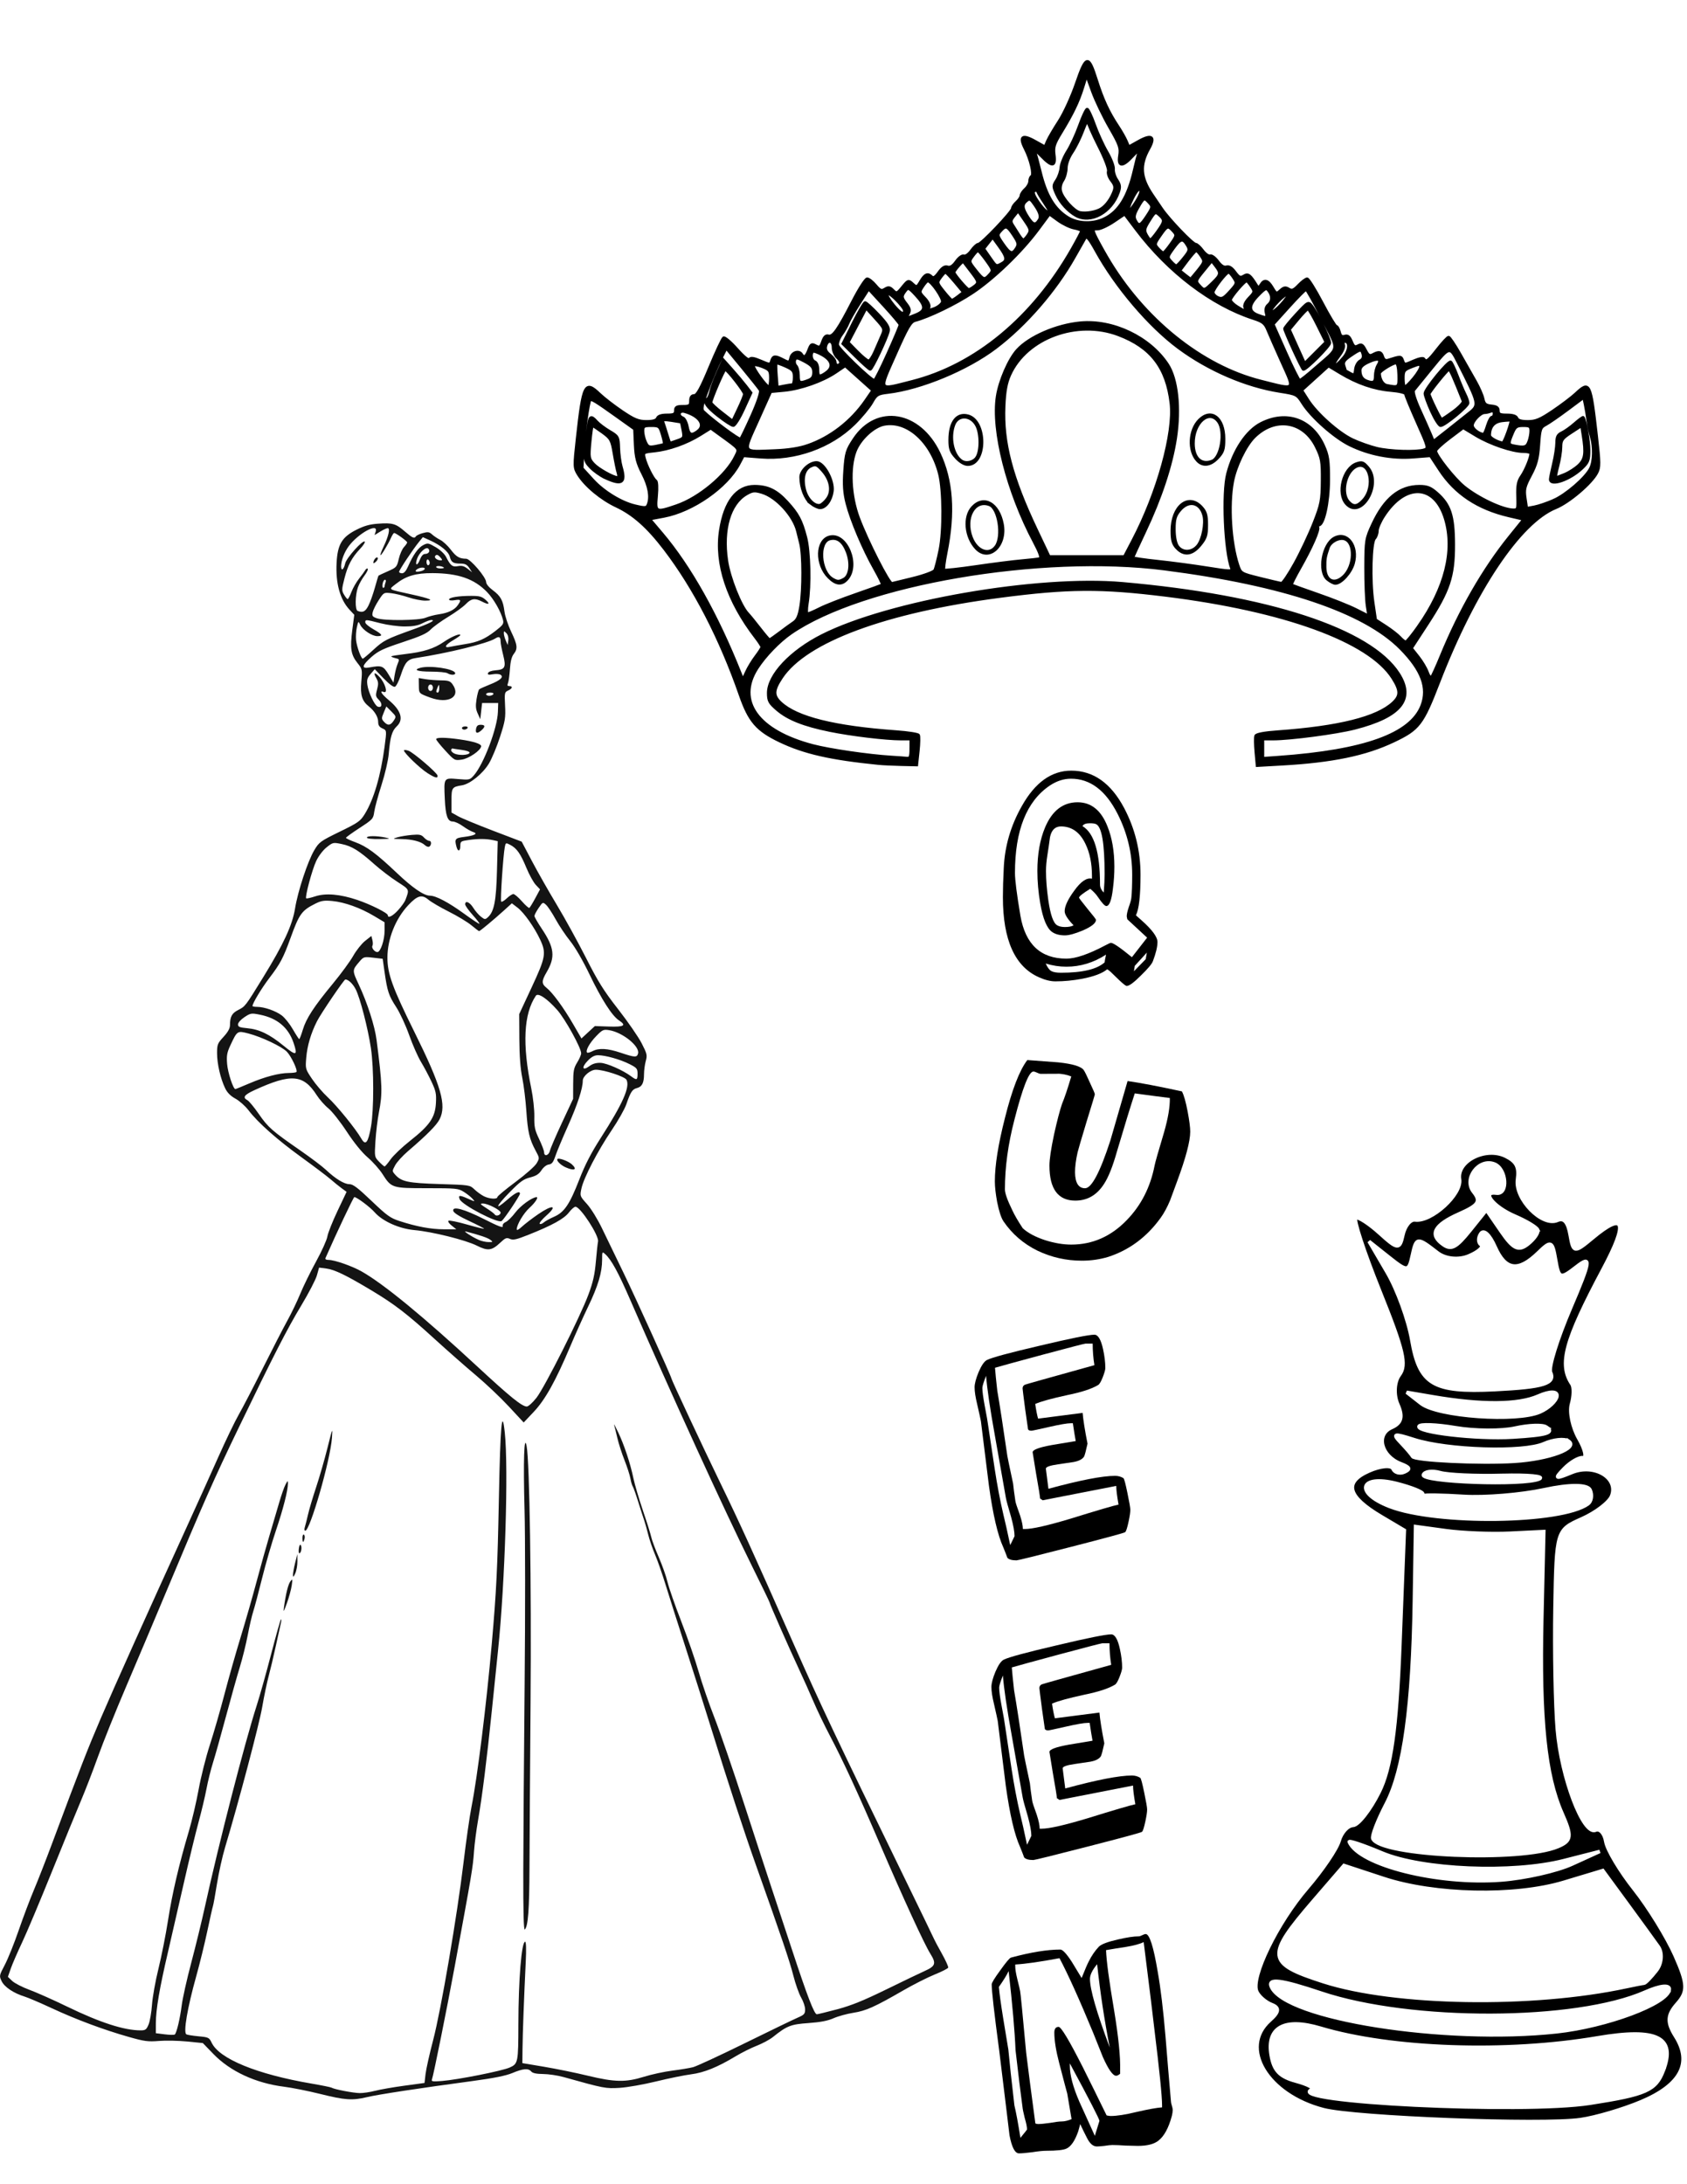 <?xml version="1.0" encoding="UTF-8"?>
<svg width="500" height="647.06" version="1.1" viewBox="0 0 468.75 606.62" xmlns="http://www.w3.org/2000/svg">
<rect x="0" y="0" width="468.75" height="606.62" fill="#808080" stroke="none"/>
<g transform="translate(0 137.87)">
<path d="m1.0895e-7 -137.87h468.75v606.62h-468.75z" fill="#fff" fill-rule="evenodd" style="paint-order:normal"/>
</g>
<g transform="translate(0 -445.75)">
<g transform="matrix(.63 0 0 .63 50.96 239.36)">
<path d="m60.322 1250.7c-5.276-1.312-12.47-2.748-15.988-3.189-12.438-1.561-23.653-6.748-31.032-14.351l-4.741-4.886-6.983-0.691c-3.841-0.38-9.421-0.488-12.402-0.241-4.742 0.394-6.394 0.174-13.222-1.761-11.041-3.127-23.204-7.659-33.941-12.646-5.081-2.36-10.516-4.684-12.08-5.165-4.803-1.479-8.876-4.208-10.095-6.765-1.119-2.347-1.093-2.484 1.41-7.246 1.403-2.67 4.143-9.484 6.088-15.143 1.946-5.659 4.958-13.647 6.693-17.75 1.736-4.104 5.304-13.217 7.93-20.251 12.837-34.386 15.709-41.768 21.605-55.519 5.928-13.826 20.144-45.452 38.127-84.818 4.196-9.184 10.332-22.774 13.636-30.199 3.304-7.426 7.386-15.899 9.07-18.83 1.684-2.931 6.452-12.106 10.594-20.388 4.142-8.282 9.002-17.715 10.8-20.962 1.798-3.247 4.385-8.621 5.749-11.943 1.364-3.322 4.511-9.734 6.994-14.25 2.482-4.515 4.718-9.472 4.968-11.014 0.25-1.542 2.259-6.599 4.463-11.237l4.009-8.432-2.078-1.513c-1.143-0.832-3.384-2.644-4.981-4.026-1.597-1.382-7.364-5.739-12.817-9.682-10.727-7.758-19.23-15.295-23.355-20.705-1.432-1.878-4.035-4.197-5.785-5.152-2.178-1.19-3.613-2.635-4.551-4.583-2.054-4.267-3.562-10.808-3.562-15.446 0-3.831 0.206-4.353 2.842-7.213 1.936-2.101 2.845-3.738 2.852-5.136 0.018-3.765 0.837-5.291 3.598-6.699 3.164-1.614 3.127-1.566 11.097-14.515 8.943-14.529 12.822-22.904 14.001-30.223 1.23-7.639 5.604-20.883 8.506-25.754 2.109-3.541 2.689-3.962 11.182-8.109 8.282-4.044 9.121-4.64 11.121-7.89 3.923-6.376 6.98-16.786 8.672-29.533 0.98-7.383 0.998-7.24-1.039-8.168-1.279-0.583-1.776-1.366-1.776-2.798 0-2.196-1.562-4.806-4.074-6.809-3.095-2.467-3.876-5.024-3.36-11.002 0.461-5.337 0.423-5.516-1.714-8.196-2.875-3.605-3.321-6.466-2.266-14.533l0.876-6.694-2.078-2.228c-4.217-4.521-6.194-11.676-5.72-20.704 0.425-8.093 2.351-11.321 8.671-14.529 3.483-1.768 5.869-2.442 9.582-2.708 6.396-0.458 7.855-0.04 11.812 3.386 3.404 2.946 4.239 3.309 4.953 2.154 0.233-0.376 1.598-1.009 3.033-1.405 2.198-0.607 2.839-0.512 4.06 0.601 0.797 0.727 2.438 1.821 3.645 2.43 1.207 0.609 3.286 2.543 4.619 4.297 2.388 3.142 3.795 3.969 6.783 3.988 1.824 0.012 8.778 8.156 8.803 10.31 0.01 0.831 1.222 2.312 2.91 3.556 3.483 2.567 4.544 4.496 5.171 9.406 0.261 2.047 1.584 6.035 2.939 8.862 2.814 5.872 3.001 7.503 1.132 9.882-0.907 1.154-1.439 3.28-1.667 6.669-0.185 2.736-0.579 5.534-0.876 6.218-0.388 0.893-0.218 1.244 0.601 1.244 1.675 0 1.392 1.079-0.511 1.946-1.577 0.718-1.639 1.026-1.35 6.687 0.272 5.333 0.046 6.725-2.235 13.75-1.396 4.299-3.586 9.564-4.867 11.7-2.708 4.514-8.352 9.083-11.922 9.653-4.387 0.699-4.619 1.038-4.619 6.77v5.229l2.842 1.598c1.563 0.879 8.532 3.767 15.486 6.418l12.644 4.82 4.493 8.527c2.471 4.69 7.414 13.383 10.984 19.319 3.57 5.936 9.382 16.496 12.917 23.467 5.315 10.483 7.765 14.391 14.176 22.604 4.263 5.462 8.914 12.198 10.336 14.97 2.381 4.642 2.524 5.26 1.815 7.816-0.424 1.527-0.773 4.156-0.775 5.843-5e-3 3.829-0.885 5.526-3.162 6.097-1.989 0.499-2.779 1.718-4.665 7.2-0.717 2.085-3.613 7.2-6.434 11.367-6.121 9.041-12.342 21.018-13.335 25.674-0.714 3.35-0.709 3.367 2.457 6.887 1.778 1.977 4.686 6.683 6.614 10.7 1.893 3.944 6.237 12.926 9.655 19.961 5.239 10.783 20.946 45.42 20.946 46.19 0 0.583 14.02 30.547 21.277 45.474 8.994 18.501 14.503 30.58 32.407 71.057 12.046 27.234 18.995 41.907 48.629 102.68 7.337 15.046 13.458 27.684 13.603 28.083 0.144 0.399 1.646 3.202 3.338 6.228 1.692 3.026 2.966 5.83 2.832 6.232-0.134 0.401-2.809 1.764-5.945 3.029-3.136 1.265-9.367 4.415-13.846 7.001-12.591 7.27-16.488 9.018-22.007 9.875-2.792 0.433-6.73 1.515-8.752 2.404-2.616 1.15-5.811 1.766-11.077 2.134-7.828 0.547-9.505 1.207-15.71 6.177-1.377 1.103-4.556 2.81-7.063 3.793-2.508 0.983-6.657 3.049-9.22 4.592-8.151 4.907-14.008 7.28-19.814 8.031-2.999 0.388-9.93 1.802-15.401 3.141-5.471 1.34-12.666 2.607-15.988 2.815-6.236 0.391-6.882 0.267-24.87-4.761-2.54-0.71-6.578-1.31-8.973-1.332-2.963-0.028-4.637-0.382-5.239-1.107-1.253-1.51-3.546-1.327-8.302 0.664-2.898 1.213-8.167 2.272-17.633 3.543-23.112 3.103-41.731 5.943-46.542 7.098-6.429 1.543-9.606 1.325-20.607-1.411zm24.159-1.36c2.15-0.573 7.948-1.589 12.886-2.259l8.978-1.218 0.456-3.95c0.251-2.173 1.759-8.906 3.351-14.964 3.479-13.237 10.608-54.915 13.429-78.518 1.121-9.38 2.689-20.31 3.483-24.291 2.593-12.99 6.596-45.132 8.921-71.636 2.084-23.748 2.551-33.301 3.166-64.662 0.628-32.042 1.359-40.138 2.594-28.727 1.682 15.548 0.11 66.524-2.957 95.876-0.592 5.667-1.847 17.844-2.788 27.061-2.155 21.099-4.266 37.859-6.032 47.904-0.756 4.299-1.564 10.534-1.797 13.856-0.494 7.05-0.882 9.363-8.534 50.806-3.461 18.744-9.356 47.986-10.026 49.732-0.332 0.865 0.398 0.969 4.468 0.638 7.048-0.572 26.399-4.416 29.806-5.92 3.714-1.64 3.831-2.221 3.857-19.136 0.031-19.658 1.395-36.328 2.974-36.328 0.452 0 0.546 3.249 0.264 9.06-0.749 15.382-1.347 31.502-1.416 38.123l-0.065 6.325 9.682 1.628c5.325 0.895 13.958 2.663 19.185 3.927 11.878 2.874 16.724 2.963 24.781 0.456 3.322-1.034 8.918-2.244 12.435-2.688 3.517-0.444 7.654-1.131 9.194-1.526 1.539-0.395 11.771-5.129 22.738-10.522 10.967-5.392 21.459-10.462 23.315-11.266 2.996-1.298 3.375-1.712 3.375-3.685 0-1.222-0.782-3.559-1.738-5.192-0.956-1.633-2.509-6.006-3.452-9.719-1.595-6.28-5.04-16.455-16.483-48.674-5.237-14.745-12.153-35.878-19.884-60.754-2.976-9.575-8.099-25.723-11.385-35.884-3.286-10.161-7.155-22.309-8.597-26.996-1.442-4.687-3.534-10.663-4.648-13.28-1.114-2.617-2.48-6.617-3.036-8.888-0.556-2.271-1.349-5.088-1.762-6.261-0.413-1.173-1.601-4.85-2.639-8.172-1.038-3.322-2.123-6.36-2.41-6.75-0.288-0.391-0.749-1.963-1.025-3.494-0.276-1.531-1.453-5.176-2.615-8.1-1.162-2.924-2.578-7.327-3.148-9.785-0.57-2.457-1.211-5.047-1.425-5.756-0.214-0.709 0.586 0.75 1.778 3.241 2.664 5.569 5.376 13.738 6.752 20.341 0.57 2.736 2.454 9.131 4.185 14.211 1.731 5.081 3.388 10.357 3.682 11.724 0.294 1.368 1.788 5.365 3.321 8.882 1.533 3.517 3.263 8.424 3.845 10.903 0.582 2.479 3.314 10.313 6.071 17.409 2.757 7.096 6.202 17.058 7.657 22.139 1.455 5.081 4.592 14.194 6.971 20.251 2.38 6.058 8.32 23.324 13.2 38.371 4.881 15.046 10.316 31.674 12.08 36.95 1.763 5.276 5.838 17.587 9.053 27.357 6.581 19.993 9.691 28.068 10.811 28.068 0.42 0 4.467-0.985 8.993-2.189 6.176-1.642 11.6-3.837 21.731-8.793 7.426-3.632 15.001-7.271 16.836-8.086 4.806-2.135 5.204-3.34 2.519-7.612-2.675-4.257-11.854-24.212-22.211-48.286-9.673-22.484-16.273-36.783-21.975-47.608-2.47-4.69-5.783-11.564-7.362-15.277-1.579-3.713-4.517-10.268-6.529-14.567-4.25-9.081-12.794-28.486-12.794-29.06 0-0.215-3.611-7.675-8.025-16.576-11.973-24.146-35.473-75.512-53.533-117.02-5.222-12-8.266-17.563-10.928-19.973-1.393-1.261-1.413-1.227-1.413 2.459 0 5.564-1.782 11.526-6.171 20.642-2.164 4.494-5.689 12.328-7.834 17.409-6.456 15.29-11.081 23.598-16.097 28.913l-4.486 4.753-6.59-7.095c-3.624-3.902-10.151-10.08-14.504-13.727-4.353-3.647-12.551-10.858-18.217-16.023-12.107-11.035-17.581-15.248-27.712-21.326-11.207-6.723-16.352-9.222-19.959-9.693l-3.26-0.426-0.953 3.404c-0.524 1.872-3.608 7.817-6.854 13.211-6.362 10.574-12.219 22.012-27.823 54.336-10.661 22.086-15.465 32.951-31.402 71.026-5.549 13.256-13.74 32.631-18.204 43.056s-9.99 24.174-12.281 30.554c-2.291 6.381-5.669 15.118-7.506 19.418-1.837 4.299-7.6 18.368-12.806 31.265-5.206 12.897-11.131 26.966-13.167 31.265-2.036 4.299-4.275 9.462-4.975 11.474l-1.273 3.658 1.891 1.805c1.04 0.993 4.449 2.748 7.575 3.9 3.127 1.152 10.641 4.498 16.698 7.435 14.498 7.03 25.099 10.454 32.368 10.454 2.123 0 2.567-0.327 3.51-2.581 0.593-1.42 1.272-5.337 1.509-8.704 0.237-3.368 1.519-10.524 2.85-15.902 1.331-5.378 3.231-14.971 4.223-21.317 1.863-11.922 4.797-24.477 9.173-39.251 1.389-4.69 3.338-13.003 4.331-18.475 0.993-5.471 3.207-14.265 4.921-19.541 1.714-5.276 4.621-15.348 6.459-22.383 1.839-7.035 5.058-18.386 7.154-25.225 2.096-6.839 5.262-17.871 7.035-24.515 1.774-6.644 4.371-15.917 5.772-20.606 1.401-4.69 3.293-11.107 4.205-14.261 0.912-3.154 2.147-6.671 2.744-7.816 0.956-1.833 1.086-1.897 1.09-0.53 8e-3 3.056-2.123 11.397-5.324 20.83-1.79 5.276-4.526 14.709-6.081 20.962-1.554 6.253-3.301 12.813-3.882 14.578-0.581 1.765-1.677 6.47-2.437 10.455s-2.344 10.375-3.521 14.2-3.923 13.607-6.102 21.738c-2.179 8.131-4.747 17.267-5.705 20.302-0.959 3.035-2.246 8.213-2.86 11.507-0.614 3.294-2.208 9.986-3.542 14.871-1.334 4.885-4.2 16.716-6.369 26.291-2.169 9.575-5.364 23.484-7.1 30.91-3.728 15.941-5.332 25.372-5.336 31.361l-0.003 4.359 3.968 0.496c2.182 0.273 4.17 0.294 4.416 0.047 0.826-0.826 2.303-7.076 3.027-12.814 0.395-3.127 2.292-11.6 4.215-18.83 1.924-7.23 4.656-18.422 6.071-24.87 6.1-27.786 17.478-71.978 22.778-88.466 1.382-4.299 4.251-14.505 6.377-22.681 2.125-8.175 4.069-15.05 4.318-15.277 0.249-0.227 0.247 0.45-6e-3 1.505-0.253 1.055-1.259 5.615-2.236 10.133-0.977 4.518-2.403 10.53-3.169 13.359-0.766 2.829-2.052 8.981-2.857 13.671-1.293 7.531-10.417 41.984-16.371 61.82-1.173 3.908-2.774 11.103-3.557 15.988-0.783 4.885-1.589 9.338-1.79 9.896-0.201 0.557-1.318 5.513-2.482 11.014-1.164 5.5-3.369 14.477-4.9 19.948-3.895 13.92-5.729 24.698-4.347 25.552 0.384 0.237 2.798 0.628 5.363 0.868 4.43 0.414 4.721 0.555 5.798 2.825 3.378 7.119 19.957 13.906 44.018 18.019 4.533 0.775 8.535 1.59 8.892 1.811 1.188 0.734 9.476 2.328 12.362 2.377 1.563 0.028 4.601-0.42 6.75-0.993zm65.423-96.681c0.028-14.441 0.295-51.516 0.593-82.39 0.298-30.874 0.281-65.568-0.038-77.097-0.593-21.457-0.186-33.886 0.92-28.068 1.312 6.904 2.141 60.605 1.738 112.63-0.231 29.897-0.448 62.832-0.481 73.189-0.059 18.558-0.605 25.819-2.047 27.262-0.506 0.506-0.719-7.441-0.684-25.521zm-105.55-116.5c0.81-5.97 1.855-10.166 2.851-11.453 0.935-1.209 0.989-1.032 0.566 1.861-0.257 1.759-1.218 5.276-2.135 7.816-1.407 3.896-1.607 4.174-1.282 1.776zm3.974-14.211c-0.015-0.782 0.411-3.18 0.948-5.329l0.975-3.908 0.029 3.198c0.016 1.759-0.411 4.157-0.948 5.329-0.753 1.645-0.982 1.807-1.004 0.711zm2.613-11.796c0.199-1.357 0.528-1.873 0.856-1.343 0.596 0.965 0.106 3.546-0.675 3.546-0.278 0-0.359-0.992-0.181-2.204zm1.562-4.589c0-1 0.29-1.639 0.644-1.421 0.354 0.219 0.477 1.037 0.272 1.818-0.511 1.955-0.916 1.779-0.916-0.398zm1.053-4.754c0.279-0.879 0.92-3.409 1.424-5.621 0.504-2.212 2.108-7.599 3.565-11.97 1.457-4.371 3.701-12.154 4.988-17.295 2.267-9.058 2.328-9.193 1.978-4.373-0.708 9.759-9.653 40.858-11.751 40.858-0.414 0-0.499-0.668-0.203-1.599zm102.15-56.985c3.665-4.681 19.255-35.624 22.925-45.502 2.038-5.486 2.782-8.787 3.283-14.567 0.356-4.11 0.787-8.085 0.956-8.833 0.561-2.474-7.783-15.339-9.95-15.339-0.532 0-1.839 1.144-2.905 2.541-2.111 2.768-7.328 5.645-17.792 9.811-5.388 2.145-6.805 2.46-8.201 1.824-1.472-0.671-2.019-0.457-4.281 1.677-3.735 3.523-5.458 3.74-10.312 1.302-4.94-2.481-19.717-6.161-27.531-6.856-6.704-0.596-14.068-3.89-17.542-7.847-2.059-2.345-7.929-6.731-8.97-6.703-0.376 0.01-7.88 15.859-12.694 26.81-0.253 0.575 0.222 0.888 1.345 0.888 2.642 0 10.4 2.712 14.623 5.113 9.781 5.56 27.293 19.944 50.918 41.824 14.568 13.492 19.691 17.638 21.864 17.694 0.678 0.017 2.597-1.71 4.263-3.839zm-20.352-69.678c-1.156-0.875-4.647-2.061-10.725-3.644-1.683-0.438 2.62 2.381 5.684 3.724 1.172 0.514 3.091 0.937 4.263 0.94 2.009 5e-3 2.054-0.054 0.777-1.02zm21.165-11.29c6.31-4.329 8.707-3.937 3.588 0.588-1.927 1.703-3.265 3.341-2.974 3.64 0.291 0.299 1.09 0.052 1.776-0.548 0.686-0.601 2.745-1.744 4.574-2.539 4.504-1.96 6.866-5.447 11.146-16.456 2.51-6.456 5.223-11.719 9.352-18.145 9.824-15.287 13.1-22.675 11.433-25.789-0.753-1.407-9.947-4.421-13.485-4.421-2.403 0-5.785 2.822-5.785 4.827 0 3.445-2.333 10.564-6.531 19.934-2.362 5.271-4.845 11.209-5.518 13.195-0.971 2.866-1.577 3.655-2.936 3.821-1.001 0.122-2.337 1.163-3.214 2.505-1.133 1.733-2.365 2.517-5.024 3.199-2.955 0.757-4.42 1.82-9.075 6.578-6.18 6.318-6.776 8.307-0.967 3.225 3.567-3.121 5.553-4.061 5.553-2.631 0 0.849-6.781 10.985-8.057 12.044-1.516 1.258-17.565-7.086-18.546-9.642-0.69-1.799-0.022-1.847 3.574-0.256 3.371 1.491 3.377 1.491 2.06 0.036-0.726-0.802-2.46-2.168-3.854-3.034-2.385-1.484-3.326-1.576-16.061-1.576-15.587 0-15.79-0.064-19.765-6.279-1.332-2.082-4.25-5.357-6.487-7.28-2.576-2.214-5.972-6.396-9.268-11.411-2.862-4.354-6.508-8.966-8.104-10.248-1.596-1.282-3.904-3.893-5.128-5.802-5.896-9.188-11.269-9.623-27.424-2.224-4.582 2.099-5.394 3.251-3.139 4.458 0.719 0.385 2.968 3.101 4.996 6.035 4.094 5.922 5.869 7.484 18.211 16.026 4.69 3.246 9.806 7.107 11.369 8.581 4.23 3.988 8.118 6.368 10.4 6.368 1.606 0 3.645 1.54 9.759 7.373 6.788 6.475 8.282 7.554 12.26 8.852 7.631 2.491 13.957 3.67 19.674 3.667l5.463-3e-3 -2.072-1.658c-1.175-0.941-1.758-1.852-1.346-2.107 0.4-0.247 4.029 0.495 8.066 1.649s7.445 1.992 7.575 1.862c0.13-0.13-2.788-1.643-6.484-3.362-4.264-1.984-6.849-3.611-7.073-4.454-0.621-2.333 4.831-0.869 13.86 3.721 5.869 2.984 8.175 3.863 7.96 3.035-0.186-0.715 0.322-1.44 1.312-1.876 0.888-0.391 2.808-2.295 4.265-4.232 2.207-2.932 7.275-6.624 9.266-6.749 1.101-0.069-0.524 2.436-3.074 4.74-2.59 2.339-5.609 7.425-5.609 9.448 0 0.593 0.913 0.129 2.309-1.175 1.27-1.185 4.509-3.665 7.198-5.509zm12.165-20.6c-2.329-1.015-4.357-3.067-3.69-3.733 0.596-0.596 4.774 0.961 6.309 2.35 2.564 2.321 1.193 3.045-2.619 1.383zm-28.778 19.915c0-1.109-5.631-4.013-7.778-4.011-1.497 9.3e-4 -1.287 0.288 1.514 2.064 1.788 1.134 3.46 2.399 3.715 2.811 0.571 0.923 2.549 0.252 2.549-0.865zm-1.421-6.855c0-0.393 3.597-3.387 7.994-6.652 4.397-3.266 8.589-6.97 9.315-8.231 1.314-2.28 1.311-2.314-0.464-5.605-2.716-5.035-3.458-8.223-4.079-17.522-0.314-4.69-1.122-11.245-1.796-14.567-0.822-4.052-1.247-9.665-1.29-17.054l-0.064-11.014 5.495-11.791c6.171-13.24 6.509-15.135 3.758-21.044-2.519-5.412-7.144-11.942-9.999-14.12l-2.491-1.9-3.431 3.11c-4.576 4.148-10.593 9.15-11.008 9.15-0.184 0-1.71-1.15-3.392-2.555-1.682-1.405-6.137-4.1-9.899-5.988s-7.832-4.267-9.043-5.286c-2.912-2.451-4.883-1.915-8.951 2.435-5.613 6.001-9.129 14.842-9.154 23.016-0.021 7.129 2.217 13.307 11.886 32.813 11.877 23.959 14.287 32.325 11.106 38.553-1.322 2.589-5.597 6.893-13.981 14.075-2.326 1.993-4.849 4.774-5.607 6.182-1.365 2.534-1.364 2.574 8e-3 4.114 2.775 3.113 5.613 3.712 19.639 4.146 13.193 0.408 13.292 0.423 15.277 2.32 1.099 1.05 2.958 2.407 4.13 3.016 2.4 1.246 6.04 1.487 6.04 0.4zm-47.093-16.632c1.216-1.724 5.117-5.429 8.671-8.232 8.587-6.774 10.946-10.216 11.305-16.497 0.239-4.182-9.4e-4 -5.357-1.948-9.516-1.221-2.61-3.318-6.551-4.659-8.759-1.341-2.208-3.68-7.518-5.198-11.801-1.518-4.283-4.095-9.838-5.727-12.344-3.277-5.032-3.906-6.934-5.121-15.455l-0.827-5.801-4.179-0.485c-4.082-0.474-4.224-0.432-6.145 1.82-3.156 3.7-3.157 3.763-0.19 10.094 3.756 8.014 7.033 18.213 7.819 24.332 2.553 19.869 2.67 23.487 1.032 31.976-0.603 3.127-1.292 8.813-1.53 12.638-0.431 6.925-0.424 6.962 1.585 9.06 1.11 1.159 2.217 2.107 2.459 2.107 0.242 0 1.435-1.411 2.651-3.135zm70.261-3.793c0.251-1.075 2.656-6.66 5.343-12.413l4.886-10.458 0.022-6.595c0.019-5.743 0.248-6.962 1.773-9.438 0.963-1.563 1.752-3.373 1.754-4.021 7e-3 -2.401-7.119-15.281-10.622-19.199-4.529-5.064-8.406-7.627-9.37-6.193-5.381 8.008-6.032 21.356-1.998 40.938 0.796 3.864 1.389 9.317 1.336 12.28-0.083 4.609 0.202 5.953 2.109 9.948 1.213 2.54 2.205 5.178 2.205 5.862 7.3e-4 2 2.062 1.429 2.562-0.711zm-78.933-10.546c1.334-7.487 1.323-25.79-0.022-34.711-1.329-8.82-4.769-22.108-6.705-25.902-1.248-2.446-3.24-4.339-4.567-4.339-0.589 0-10.79 15.025-12.52 18.441-2.667 5.265-4.294 10.782-4.727 16.022-0.407 4.927-0.383 5.015 2.531 9.357 1.618 2.411 4.776 6.088 7.019 8.172 4.095 3.805 12.26 13.867 14.75 18.177 1.867 3.23 2.98 1.861 4.241-5.216zm-53.548-19.17c6.699-2.868 13.077-4.543 17.353-4.559 1.596-6e-3 3.091-0.2 3.322-0.431 0.672-0.672-2.238-6.863-4.184-8.904-2.181-2.288-11.205-6.579-16.961-8.066-4.952-1.279-4.943-1.285-7.988 5.218-1.495 3.192-1.728 4.532-1.433 8.215 0.308 3.832 2.682 11.064 3.633 11.064 0.183 0 2.999-1.141 6.257-2.536zm171.13-4.202c0-2.255-0.315-2.634-3.541-4.269-4.05-2.053-10.651-3.914-13.878-3.914-1.569 0-2.871 0.694-4.549 2.426-2.869 2.96-2.362 4.664 0.711 2.392 1.449-1.071 3.01-1.529 4.953-1.451 2.759 0.11 9.84 3.226 13.462 5.924 2.484 1.851 2.842 1.711 2.842-1.107zm0.22-8.95c0.832-3.182-6.834-9.355-12.768-10.281-2.521-0.393-2.958-0.19-5.708 2.646-2.902 2.993-4.798 6.428-3.992 7.234 0.22 0.22 1.303-0.067 2.406-0.637 2.812-1.454 6.592-1.239 12.38 0.704 6.292 2.112 7.206 2.152 7.681 0.335zm-151.94-4.696c-2.3-6.776-7.188-10.873-14.796-12.401-3.825-0.768-4.154-0.716-6.864 1.077-1.614 1.068-2.846 2.452-2.846 3.196 0 1.081 0.721 1.378 4.095 1.684 5.333 0.484 9.803 2.645 16.054 7.761 5.589 4.575 6.285 4.364 4.357-1.317zm4.068-5.731c1.495-5.017 4.912-10.256 13.323-20.428 3.555-4.299 7.574-9.789 8.932-12.2 1.358-2.411 3.712-5.368 5.231-6.572l2.763-2.188 0.454 1.808c0.25 0.994 0.257 2.127 0.015 2.517-0.541 0.875 0.954 2.779 2.181 2.779 1.4 0 3.189-5.312 3.175-9.429l-0.012-3.716-4.65-2.769c-6.045-3.599-13.004-6.093-18.415-6.598-3.592-0.335-4.869-0.133-7.496 1.186-5.986 3.007-7.058 4.494-10.912 15.141-3.172 8.763-4.509 11.288-9.319 17.604-3.468 4.553-7.45 11.161-7.45 12.361 0 0.208 0.908 0.379 2.019 0.379 3.17 0 8.266 1.774 10.927 3.804 1.337 1.02 3.528 3.77 4.869 6.11 1.34 2.34 2.597 4.264 2.792 4.275 0.195 0.011 0.903-1.818 1.573-4.065zm135.04-1.45c6.706 0.224 7.834-0.476 4.397-2.728-3.02-1.979-7.702-9.282-12.922-20.158-2.97-6.189-6.388-12.09-8.557-14.777-1.986-2.461-4.877-6.777-6.423-9.593-1.546-2.816-3.458-5.703-4.247-6.416-1.407-1.271-1.474-1.242-3.275 1.408-1.011 1.488-1.839 3.069-1.839 3.513 0 0.444 1.43 2.939 3.178 5.546 5.65 8.426 6.118 12.549 2.184 19.262-2.263 3.861-2.269 5.109-0.037 6.865 2.64 2.077 7.47 8.654 11.677 15.901l3.734 6.432 5.911-5.462 6.219 0.207zm-60.132-49.226c-1.809-2.012-3.288-4.102-3.288-4.646 0-1.843 2.008-1.001 3.546 1.486 0.841 1.361 2.356 3.125 3.365 3.919 1.697 1.335 1.931 1.357 3.104 0.295 2.766-2.503 3.673-7.164 4.019-20.65l0.33-12.895-2.03-0.445c-2.973-0.651-6.513-0.681-10.735-0.09-3.525 0.493-3.731 0.636-3.731 2.587 0 2.445-1.074 2.743-1.684 0.466-0.934-3.487-0.625-3.9 3.289-4.389 4.759-0.595 6.35-1.469 3.996-2.196-0.931-0.287-2.955-1.442-4.497-2.565-1.543-1.123-3.549-2.042-4.459-2.042-2.267 0-3.16-2.54-3.498-9.948-0.431-9.438-0.52-9.302 5.747-8.772 5.159 0.436 5.303 0.403 7.067-1.609 4.346-4.958 10.375-20.863 10.61-27.99l0.129-3.908h-7.106l-0.395 3.553-0.395 3.553-1.132-2.487c-0.885-1.944-0.998-3.327-0.518-6.335 0.338-2.117 0.865-4.065 1.172-4.33 0.306-0.265 2.383-1.203 4.615-2.085 4.716-1.863 6.352-3.351 4.779-4.345-0.561-0.355-2.1-0.447-3.421-0.205-1.859 0.34-2.327 0.217-2.076-0.545 0.189-0.573 1.541-1.075 3.233-1.2 4.28-0.317 4.796-1.328 3.441-6.732-0.622-2.482-1.132-5.158-1.132-5.947 0-2.07-0.665-2.442-2.391-1.337-3.339 2.137-20.845 6.439-34.914 8.579-3.718 0.566-4.848 1.837-6.705 7.545-0.847 2.604-2.011 4.915-2.586 5.136-0.659 0.253-2.498-1.103-4.978-3.669l-3.933-4.07-1.812 2.082c-1.469 1.688-1.743 2.594-1.449 4.784 0.451 3.364 3.172 9.1 4.572 9.637 1.866 0.716 2.216-1.27 0.523-2.964-1.47-1.47-1.54-1.868-0.809-4.607 0.671-2.515 0.608-3.333-0.393-5.077-1.419-2.472-0.687-2.721 1.411-0.481 2.545 2.717 3.92 7.428 1.948 6.671-2.076-0.797-1.022 0.933 2.191 3.597 5.471 4.535 6.688 8.581 3.485 11.59-2.071 1.946-2.877 4.712-3.485 11.958-0.251 2.995-1.614 8.893-3.203 13.856-1.521 4.752-2.966 10.08-3.21 11.838-0.429 3.088-0.65 3.331-6.451 7.106-3.304 2.15-6.011 4.105-6.017 4.346-6e-3 0.241 1.895 1.133 4.224 1.982 4.916 1.792 9.237 4.997 18.197 13.496 6.954 6.596 11.937 10.016 14.611 10.027 2.642 0.011 8.226 2.963 15.179 8.025 3.514 2.558 6.513 4.528 6.663 4.377 0.151-0.151-1.205-1.92-3.014-3.932zm-21.072-30.761c-1.682-1.573-5.554-2.581-10.213-2.659-4.138-0.069-4.222-0.106-1.848-0.793 1.368-0.396 4.254-0.868 6.413-1.048 3.322-0.278 4.131-0.101 5.262 1.148 0.735 0.812 1.789 1.476 2.344 1.476 1.123 0 0.969 2.229-0.181 2.612-0.401 0.134-1.201-0.198-1.776-0.736zm-25.561-3.297c0-0.844 4.188-0.865 8.172-0.041 2.496 0.516 2.171 0.598-2.665 0.67-3.252 0.048-5.507-0.209-5.507-0.629zm26.735-28.439c-3.356-2.128-10.392-8.903-10.392-10.005 0-0.309 0.909-0.246 2.021 0.142 2.119 0.739 12.619 9.719 12.798 10.946 0.199 1.368-1.041 1.065-4.427-1.082zm7.875-9.896c-2.231-2.409-4.055-4.682-4.055-5.05 0-0.859 3.994-0.833 10.303 0.068 6.228 0.889 9.61 1.97 9.533 3.048-0.131 1.812-5.444 5.454-8.585 5.885-3.117 0.427-3.17 0.398-7.196-3.95zm10.661 0.948c0.157-0.479-1.229-0.991-3.498-1.292-2.067-0.274-3.891-0.557-4.054-0.628-0.163-0.071-0.412 0.217-0.553 0.641-0.141 0.424 0.472 1.13 1.362 1.568 1.99 0.98 6.388 0.791 6.743-0.29zm2.873-10.576c0.249-1.303 0.791-1.776 2.033-1.776 2.027 0 2.157 0.782 0.394 2.377-1.864 1.687-2.819 1.451-2.427-0.6zm-6.221-0.355c0-0.391 0.658-0.711 1.463-0.711s1.265 0.32 1.024 0.711c-0.242 0.391-0.9 0.711-1.463 0.711s-1.024-0.32-1.024-0.711zm-13.992-13.423c-5.064-1.873-4.961-1.762-5.016-5.378l-0.049-3.224 2.956 0.488c1.626 0.268 4.714 0.507 6.864 0.531 3.339 0.037 4.089 0.302 5.147 1.82 3.787 5.431-1.88 8.729-9.902 5.763zm3.994-4.164c-0.044-1.732-0.119-1.792-0.661-0.533-0.834 1.941-0.834 2.487 0 2.487 0.391 0 0.688-0.879 0.661-1.954zm-2.792-0.178c0-0.789-0.474-1.421-1.066-1.421-0.592 0-1.066 0.632-1.066 1.421 0 0.79 0.474 1.421 1.066 1.421 0.592 0 1.066-0.632 1.066-1.421zm6.395-6.395c-0.586-0.379-3.864-0.694-7.283-0.7-5.94-0.01-8.035-0.779-4.619-1.695 4.223-1.132 14.674 0.407 15.289 2.251 0.34 1.021-1.884 1.115-3.387 0.143zm-21.723 104.42c1.431-1.584 2.864-3.582 3.185-4.441 1.788-4.783 1.909-4.514-3.624-8.077-2.857-1.84-7.366-5.28-10.019-7.644-6.785-6.046-9.969-8.022-14.417-8.946-3.792-0.787-3.928-0.759-6.667 1.411-1.625 1.287-3.558 3.825-4.615 6.06-1.806 3.817-5.034 15.843-4.418 16.459 0.177 0.177 1.972-0.219 3.99-0.879 4.616-1.51 10.924-0.976 18.498 1.565 5.866 1.968 13.518 5.795 13.518 6.759 0 1.465 2.167 0.39 4.568-2.268zm60.438-5.195 2.12-3.936-1.87-1.989c-1.028-1.094-2.887-4.456-4.13-7.471-2.588-6.276-4.274-8.677-7.131-10.154-1.957-1.012-2.026-0.986-2.396 0.902-0.744 3.797-2.063 23.649-1.603 24.11 0.258 0.258 1.362-0.387 2.454-1.434 1.092-1.046 2.407-1.902 2.923-1.902 0.516 0 2.205 1.44 3.755 3.2 1.55 1.76 3.029 3.067 3.287 2.905 0.258-0.163 1.424-2.067 2.59-4.232zm-62.421-78.31c1.167-1.781 1.142-1.881-1.027-4.049l-2.223-2.223-1.13 2.704c-1.046 2.504-1.04 2.804 0.087 4.049 1.653 1.827 2.87 1.69 4.293-0.481zm43.957-11.675c0.249-0.403-0.348-0.711-1.379-0.711-1 0-1.818 0.32-1.818 0.711 0 0.391 0.621 0.711 1.379 0.711 0.759 0 1.577-0.32 1.818-0.711zm-42.347-13.014c1.003-2.577 1.072-2.391-1.082-2.931-1.023-0.257-1.727-0.6-1.563-0.764 0.163-0.163 2.999-0.612 6.301-0.997 7.956-0.928 12.57-2.394 16.89-5.366 3.322-2.285 7.234-3.892 7.234-2.971 0 0.221-1.439 1.246-3.198 2.276-3.605 2.113-4.231 3.561-1.244 2.88 1.075-0.245 3.963-0.762 6.419-1.149 5.793-0.913 8.815-2.217 13.487-5.822 3.302-2.547 3.755-3.187 3.378-4.773-0.881-3.713-4.088-9.334-7.085-12.417-5.661-5.824-12.697-8.259-24.024-8.313-7.347-0.035-11.716 1.252-16.143 4.755-3.335 2.639-3.917 2.242 6.736 4.599 8.554 1.893 10.451 2.742 6.195 2.772-1.673 0.012-5.004-0.639-7.402-1.447-2.398-0.808-5.825-1.633-7.616-1.834-3.241-0.364-3.267-0.349-5.491 3.067-1.229 1.888-2.426 4.281-2.661 5.319-0.37 1.635-0.13 1.989 1.808 2.665 3.351 1.168 18.595 0.999 21.558-0.239 1.34-0.56 3.968-1.241 5.839-1.513 4.141-0.603 6.859-1.913 8.333-4.018 1.612-2.302 1.397-2.646-1.378-2.195-1.453 0.236-2.487 0.108-2.487-0.307 0-0.911 4.126-1.589 9.731-1.599 3.674-6e-3 4.731 0.282 6.395 1.746 2.241 1.972 1.416 2.339-1.656 0.737-3.031-1.581-4.737-1.311-7.054 1.116-1.148 1.202-4.645 3.736-7.772 5.63-3.127 1.894-6.62 4.423-7.763 5.621-1.616 1.693-4.348 2.928-12.284 5.552-8.622 2.851-10.753 3.853-13.732 6.459-4.284 3.748-4.647 5.381-1.045 4.705 5.477-1.028 6.191-0.762 8.564 3.189l2.101 3.499 0.465-2.966c0.256-1.631 0.815-3.866 1.244-4.966zm-10.615-6.504c4.563-4.195 5.626-4.743 17.41-8.974 7.524-2.701 10.418-4.194 8.132-4.194-0.582 0-2.312 0.64-3.845 1.421-2.015 1.028-4.19 1.421-7.853 1.421-2.786 0-7.566-0.64-10.622-1.421-6.632-1.696-6.75-1.703-6.75-0.396 0 0.564 1.598 1.923 3.552 3.02 3.949 2.218 4.436 3.061 1.767 3.061-2.329 0-6.441-2.719-7.525-4.974-0.848-1.765-0.858-1.758-1.505 1.066-0.358 1.563-0.513 4.121-0.343 5.684 0.312 2.879 2.228 8.171 2.958 8.171 0.219 0 2.3-1.749 4.625-3.886zm58.703-7.376c-1.023-1.023-1.122-1.018-1.122 0.05 0 0.645 0.381 2.072 0.848 3.172l0.848 2 0.275-2.05c0.166-1.237-0.17-2.495-0.848-3.172zm-60.847-12.114c0.777-1.523 2.055-5.086 2.84-7.918 0.785-2.831 1.514-5.233 1.621-5.336s1.968-0.971 4.135-1.927c3.79-1.672 3.972-1.879 4.789-5.417 0.467-2.023 1.492-4.368 2.278-5.212s1.429-1.781 1.429-2.084c0-0.564-4.957-4.155-5.736-4.155-0.237 0-0.826 0.879-1.308 1.954-1.423 3.173-4.427 8.129-4.739 7.818-0.158-0.158 0.469-1.862 1.394-3.786 2.176-4.528 2.983-8.117 1.825-8.117-0.473 0-1.975 0.689-3.337 1.53l-2.476 1.53 0.486-1.53c1.313-4.136-7.634 0.706-11.888 6.434-1.959 2.638-3.355 6.333-3.355 8.883 0 2.311 1.194 1.437 1.799-1.317 0.522-2.378 7.774-10.456 8.624-9.607 0.274 0.274-0.63 1.692-2.01 3.15-3.678 3.889-5.436 7.201-6.933 13.061-1.236 4.842-1.25 5.365-0.188 7.177 0.63 1.075 1.353 1.954 1.606 1.954 0.253 0 1.002-1.418 1.665-3.152 0.662-1.734 2.173-4.372 3.358-5.862 1.185-1.491 2.421-3.187 2.748-3.77 0.326-0.583 0.81-0.844 1.074-0.58 0.264 0.264-0.389 1.62-1.451 3.013-1.062 1.393-2.36 3.732-2.883 5.198-1.232 3.453-1.31 9.889-0.126 10.367 2.241 0.904 3.414 0.337 4.759-2.299zm2.18-18.928c0.019-1.223 1.318-2.79 1.862-2.247 0.291 0.291-0.011 1.07-0.672 1.73-0.661 0.661-1.196 0.893-1.19 0.516zm4.963 10.387c0-0.359 0.194-1.158 0.431-1.776 0.237-0.618 0.115-1.124-0.272-1.124-0.387 0-0.857 0.799-1.043 1.776-0.187 0.977-0.064 1.776 0.272 1.776 0.337 0 0.612-0.294 0.612-0.652zm10.344-8.763c2.236-5.107 4.475-8.259 6.67-9.395 1.99-1.029 2.279-0.982 5.511 0.9 1.937 1.128 3.907 2.966 4.56 4.255 1.987 3.923 2.812 4.566 5.267 4.105 1.678-0.315 2.746-0.026 4.235 1.145l1.99 1.566-1.251-1.909c-0.975-1.488-1.822-1.912-3.834-1.92-3.261-0.014-4.122-0.571-4.751-3.079-0.552-2.2-4.036-5.045-8.824-7.204l-3.045-1.373-1.717 2.103c-2.625 3.214-8.76 12.442-8.76 13.176 0 0.358 0.591 0.651 1.313 0.651 0.864 0 1.766-1.034 2.636-3.02zm6.296 1.878c1.593-0.611 1.395-1.483-0.308-1.357-1.841 0.136-3.658 1.789-1.966 1.789 0.632 0 1.656-0.194 2.274-0.431zm9.51-1.367c-0.726-0.726-3.412-0.956-3.412-0.292 0 0.368 0.853 0.67 1.895 0.67 1.042 0 1.725-0.17 1.517-0.378zm-8.332-6.018c1.644 0 2.467-1.315 1.456-2.326-1.007-1.007-3.991 1.687-4.966 4.485-1.039 2.98 0.106 3.345 1.243 0.396 0.626-1.625 1.451-2.554 2.267-2.554zm2.077 3.95c0-0.563-0.32-1.222-0.711-1.463-0.391-0.242-0.711 0.219-0.711 1.024 0 0.805 0.32 1.463 0.711 1.463 0.391 0 0.711-0.461 0.711-1.024zm4.604-2.546c-0.921-1.017-1.523-1.216-2.058-0.681-0.834 0.834 0.571 2.088 2.361 2.108 0.755 8e-3 0.682-0.339-0.303-1.427z" fill="#141414"/>
<path d="m616.25 1262c-16.862 2.44-99.439-0.741-113.43-4.37-24.787-6.427-37.317-27.295-23.647-39.383 4.156-3.676 4.38-5.566 0.822-6.941-2.69-1.039-5.657-3.62-6.594-5.737-2.74-6.19 9.002-30.305 22.247-45.687 6.731-7.817 13.074-17.164 14.095-20.772 1.022-3.607 3.775-6.656 6.119-6.774 2.344-0.118 7.512-6.698 11.485-14.623 5.278-10.529 7.751-28.016 9.186-64.954l1.964-50.546-10.271-6.09c-14.859-8.812-16.542-15.069-5.382-20.01 5.082-2.25 9.853-2.704 10.603-1.011 0.75 1.694 3.027 2.344 5.059 1.444 2.874-1.273 2.511-2.094-1.636-3.696-8.588-3.318-11.026-12.8-4.081-15.874 4.484-1.985 5.251-4.78 2.819-10.274-1.837-4.151-1.516-9.976 0.715-12.945 3.352-4.462 1.857-10.861-8.617-36.886-6.971-17.318-11.756-31.894-10.634-32.391 1.122-0.497 5.908 2.611 10.637 6.905 7.862 7.14 8.731 7.196 10.155 0.661 0.857-3.931 3.259-6.913 5.339-6.627 7.228 0.995 20.72-11.308 19.647-17.916-1.312-8.082 11.592-14.522 20.363-10.162 4.741 2.357 5.957 4.767 5.176 10.256-1.223 8.588 10.867 20.944 17.615 18.003 2.897-1.264 4.638 0.744 5.63 6.49 1.365 7.914 1.846 7.975 9.889 1.254 14.172-11.842 15.777-7.12 4.664 13.715-16.819 31.53-19.675 42.027-13.797 50.722 0.9 1.334 0.823 5.305-0.175 8.825-0.997 3.52 0.455 10.349 3.227 15.175 2.772 4.826 3.58 8.612 1.796 8.414-1.784-0.198-5.522 1.982-8.306 4.844-4.443 4.567-4.027 4.778 3.394 1.72 9.87-4.068 20.706 2.285 17.602 10.32-1.089 2.818-7.024 7.357-13.19 10.087-11.135 4.93-11.215 5.195-11.802 39.297-0.323 18.884 0.131 42.976 1.012 53.539 1.779 21.318 11.475 46.833 16.886 44.437 1.892-0.837 3.916 1.413 4.499 5.002 0.582 3.588 6.235 13.05 12.562 21.026 6.326 7.976 14.45 21.159 18.052 29.296 5.524 12.478 5.658 15.798 0.856 21.201-4.405 4.957-4.559 8.206-0.678 14.361 7.412 11.757 2.281 21.471-15.22 28.819-7.993 3.356-19.985 6.89-26.648 7.855zm36.446-21.528c5.712-14.788-2.695-18.99-29.013-14.505-40.248 6.86-90.844 5.095-122.18-4.262-15.949-4.762-23.878-0.402-21.746 11.958 1.17 6.781 3.77 9.487 10.995 11.438 5.204 1.406 8.294 3.074 6.866 3.706-12.456 5.514 92.88 10.664 122.82 6.005 24.78-3.856 28.922-5.698 32.261-14.34zm2.672-35.717c0.323-2.339-3.957-1.932-10.598 1.008-30.53 13.516-103.38 13.758-142.97 0.474-17.698-5.938-23.705-6.691-21.963-2.755 6.249 14.116 76.302 25.161 125.77 19.83 22.118-2.384 48.909-12.375 49.76-18.558zm-5.688-8.484c2.384-3.054 2.76-7.779 0.837-10.5-1.924-2.72-8.219-11.382-13.989-19.25l-10.492-14.304-17.186 5.175c-21.646 6.518-56.904 5.772-79.556-1.683l-17.425-5.735-13.297 15.402c-21.299 24.673-20.931 27.768 4.266 35.858 31.414 10.086 92.077 11.076 133.52 2.181 3.7-0.795 7.237-1.477 7.858-1.517 0.622-0.04 3.081-2.572 5.464-5.627zm-40.816-48.428c-22.584 5.771-62.423 4.102-80.175-3.359-8.345-3.507-14.872-5.699-14.505-4.87 4.553 10.284 39.016 18.915 67.065 16.796 10.412-0.787 24.448-3.946 31.19-7.022l12.259-5.591zm-0.841-20.913c-7.352-16.607-9.918-41.317-8.902-85.718l0.879-38.435-14.861 0.725c-8.174 0.399-20.899-0.1-28.279-1.109l-13.418-1.835-0.51 32.249c-0.742 46.985-4.609 75.007-12.413 89.978-3.787 7.264-6.456 14.182-5.929 15.371 3.432 7.753 65.352 10.399 81.661 3.49 6.038-2.558 6.277-4.541 1.773-14.717zm12.436-142.48c-1.114-2.516-9.019-2.562-20.312-0.118-10.168 2.201-26.161 3.517-35.539 2.926-9.379-0.591-17.307-0.717-17.62-0.279-0.313 0.438-0.473 0.075-0.357-0.806 0.118-0.881-5.06-2.947-11.503-4.59-16.358-4.173-18.886 4.051-3.118 10.142 20.744 8.013 75.812 7.296 87.482-1.139 1.535-1.109 1.97-3.871 0.967-6.137zm-38.858-6.439c-11.565 0.308-23.866-0.244-27.338-1.227-3.471-0.983-6.788-0.552-7.372 0.958-1.258 3.256 44.502 4.889 51.147 1.825 2.523-1.164-4.873-1.864-16.438-1.556zm29.32-15.107c-1.797-1.231-6.696-0.719-10.887 1.136-8.977 3.974-42.461 2.93-57.213-1.784-9.062-2.895-9.781-2.717-5.809 1.438 2.491 2.608 4.775 5.293 5.073 5.967 0.767 1.733 29.785 3.124 44.954 2.155 15.425-0.985 28.392-5.825 23.882-8.913zm-9.828-6.224c-1.565-1.072-7.755-0.854-13.756 0.484-6.001 1.338-17.824 1.261-26.274-0.171-8.45-1.432-15.712-1.702-16.138-0.599-1.028 2.662 25.497 5.726 41.282 4.768 15.268-0.927 18.609-1.933 14.885-4.482zm4.727-13.619c0.313-2.264-3.167-2.281-8.23-0.04-8.805 3.898-25.012 4.015-46.52 0.335l-11.554-1.977 6.369 4.97c7.361 5.744 42.297 8.204 52.481 3.695 3.802-1.683 7.157-4.826 7.453-6.983zm-2.839-10.573c-0.909-2.053 3.026-14.693 8.744-28.09 9.068-21.245 9.416-23.596 2.724-18.398-7.217 5.606-7.765 5.423-9.231-3.071-1.441-8.353-2.015-8.587-7.643-3.115-8.838 8.592-14.441 7.842-19.041-2.549-2.401-5.424-4.985-7.809-6.331-5.845-1.251 1.826-1.206 4.052 0.098 4.945 1.306 0.894-1.123 3.098-5.398 4.898-4.483 1.888-10.329 1.287-13.815-1.419-9.006-6.99-9.307-6.956-11.097 1.257-1.567 7.189-2.113 7.224-10.364 0.668l-8.71-6.921 8.057 13.783c4.431 7.581 9.277 20.955 10.793 29.71 3.373 19.64 9.38 23.231 36.602 21.881 21.74-1.079 26.849-2.684 24.613-7.734zm-5.676-62.745c-0.521-1.177-5.036-3.888-10.034-6.025-9.412-4.024-15.083-11.078-8.138-10.122 5.321 0.733 4.487-10.77-0.933-12.864-6.898-2.665-13.776 6.551-9.189 12.311 3.345 4.2 2.268 5.855-6.271 9.635-11.299 5.002-13.452 9.261-6.935 13.723 3.409 2.334 5.668 1.118 11.567-6.225l7.331-9.126 6.571 9.56c5.255 7.645 7.614 8.73 11.775 5.416 2.862-2.279 4.777-5.107 4.256-6.284z" stroke="#fff" stroke-width="1.532"/>
<g transform="translate(-102.1 243.71)">
<path d="m408.63 420.5c-21.156-2.122-32.726-4.757-43.5-9.906-10.076-4.816-13.462-8.739-17.464-20.233-8.712-25.024-20.168-47.194-33.234-64.314-7.498-9.825-13.883-15.501-21.383-19.011-6.656-3.115-13.736-9.003-16.814-13.983-1.825-2.954-1.841-3.458-0.483-15.842 2.653-24.194 3.453-25.77 9.937-19.567 1.856 1.776 6.296 5.205 9.866 7.622 5.317 3.599 7.261 4.394 10.748 4.394 2.905 0 4.431-0.454 4.805-1.429 0.358-0.932 1.839-1.429 4.257-1.429 3.074 0 3.709-0.326 3.709-1.905 0-1.542 0.635-1.905 3.334-1.905 2.922 0 3.334-0.295 3.334-2.382 0-1.632 0.525-2.383 1.667-2.386 1.238-3e-3 2.997-3.205 6.828-12.427 2.838-6.833 5.584-12.685 6.1-13.004 0.517-0.319 3.159 1.921 5.871 4.978 3.078 3.469 5.182 5.153 5.598 4.479 0.476-0.77 1.872-0.562 4.879 0.727 4.153 1.78 4.221 1.78 4.8-0.046 0.705-2.22 1.597-2.297 5.173-0.448 2.603 1.346 2.738 1.307 3.305-0.953 0.602-2.4 3.676-3.291 4.842-1.403 1.014 1.641 1.925 1.055 3.067-1.97 0.976-2.586 1.334-2.8 3.099-1.855 1.77 0.947 2.111 0.736 3.021-1.872 0.715-2.052 1.497-2.801 2.588-2.48 1.972 0.58 4.269-2.698 10.796-15.402 2.759-5.371 5.589-9.765 6.29-9.765 0.7 0 2.345 1.273 3.654 2.829 2.045 2.43 2.638 2.668 4.21 1.686 1.498-0.936 2.135-0.838 3.511 0.538 1.606 1.606 1.794 1.542 4.221-1.431 2.469-3.025 2.593-3.064 4.435-1.397 1.843 1.668 1.943 1.635 3.622-1.207 1.819-3.079 3.123-3.592 4.819-1.897 0.733 0.733 1.63 0.179 3.139-1.941 1.479-2.077 2.63-2.803 3.838-2.42 1.207 0.383 2.357-0.34 3.829-2.407 1.19-1.671 2.663-2.74 3.39-2.46 0.721 0.277 2.168-0.743 3.291-2.321 1.103-1.548 2.479-2.815 3.058-2.815 1.354 0 15.013-14.355 15.013-15.778 0-0.591 0.857-1.851 1.905-2.8 1.048-0.948 1.905-2.235 1.905-2.858 0-0.624 0.857-1.91 1.905-2.858 1.048-0.948 1.905-2.49 1.905-3.426 0-0.936 0.384-1.939 0.853-2.228 1.152-0.712-0.414-7.376-2.859-12.169-2.733-5.357-1.283-6.455 4.359-3.301l4.398 2.458 1.123-2.576c0.618-1.417 2.932-5.362 5.142-8.768 2.217-3.417 5.598-10.803 7.542-16.479 4.348-12.696 5.414-12.889 8.956-1.623 2.682 8.532 5.299 14.186 9.482 20.483 1.392 2.096 3.03 4.97 3.64 6.386l1.109 2.576 4.398-2.458c5.764-3.221 7.449-1.976 4.479 3.31-4.077 7.255-3.69 12.69 1.444 20.282 0.918 1.357 2.81 4.144 4.204 6.193 3.202 4.705 13.686 15.634 14.998 15.634 0.544 0 1.914 1.252 3.045 2.781 1.131 1.53 2.608 2.57 3.282 2.311 0.674-0.259 2.202 0.85 3.396 2.465 1.464 1.98 2.71 2.764 3.83 2.408 1.113-0.353 2.35 0.406 3.754 2.305 1.797 2.431 2.354 2.673 3.93 1.712 1.871-1.141 2.716-0.518 5.597 4.12 0.771 1.242 1.018 1.211 1.887-0.238 1.471-2.452 3.131-2.042 5.079 1.255 1.67 2.827 1.788 2.867 3.593 1.233 1.482-1.341 2.224-1.466 3.603-0.605 1.444 0.901 2.186 0.614 4.412-1.71 1.472-1.536 3.15-2.793 3.729-2.793 0.579 0 3.531 4.716 6.561 10.48 3.03 5.764 5.859 10.48 6.288 10.48 0.429 0 1.054 1.096 1.391 2.436 0.457 1.821 1.053 2.296 2.36 1.881 1.303-0.413 2.05 0.174 2.932 2.304 0.986 2.381 1.48 2.701 2.951 1.914 1.46-0.781 2.027-0.443 3.261 1.945 1.25 2.417 1.791 2.732 3.305 1.921 2.667-1.427 3.639-1.198 4.345 1.024 0.413 1.302 1.178 1.819 2.208 1.491 5.693-1.811 5.839-1.807 6.571 0.171 0.724 1.956 0.748 1.957 4.752 0.165 2.323-1.04 4.258-1.423 4.578-0.905 0.986 1.595 1.827 0.985 5.988-4.343 2.251-2.882 4.457-5.24 4.903-5.24s2.671 3.29 4.946 7.311c2.274 4.021 5.379 9.487 6.9 12.147 1.521 2.66 3.037 6.122 3.368 7.694 0.499 2.366 1.13 2.909 3.666 3.157 2.291 0.223 3.063 0.763 3.063 2.144 0 1.52 0.677 1.845 3.841 1.845 2.535 0 4.027 0.486 4.389 1.429 0.373 0.973 1.897 1.429 4.777 1.429 3.482 0 5.44-0.818 11.092-4.633 3.775-2.548 8.303-5.978 10.061-7.622 6.127-5.727 6.487-4.997 9.175 18.64 1.369 12.038 1.382 13.834 0.116 16.281-2.393 4.627-12.301 13.046-18.144 15.418-15.86 6.437-35.85 36.254-51.573 76.924-7.182 18.579-8.773 20.649-19.941 25.95-12.412 5.891-27.043 8.918-49.137 10.167l-11.071 0.626-0.542-5.978c-0.298-3.288-0.339-6.507-0.091-7.154 0.289-0.752 3.775-1.412 9.687-1.835 27.002-1.928 43.87-6.149 50.917-12.742 3.343-3.128 3.301-5.412-0.201-10.934-10.343-16.308-47.781-29.928-100.07-36.404-28.575-3.539-42.932-3.443-73.016 0.486-50.574 6.605-85.726 19.638-96.389 35.736-3.72 5.616-3.807 7.942-0.416 11.115 7.066 6.611 23.755 10.773 50.985 12.714 5.117 0.365 9.544 1.053 9.838 1.529 0.294 0.476 0.238 3.64-0.126 7.031l-0.66 6.166-6.796-0.152c-3.738-0.084-8.297-0.303-10.131-0.487zm14.291-6.506v-4.287h-4.325c-6.671 0-21.906-1.826-31.402-3.764-11.477-2.342-18.389-5.079-23.179-9.18-3.488-2.986-3.973-3.888-3.973-7.389 0-7.821 9.913-18.385 23.818-25.383 29.575-14.884 94.965-26.204 132.43-22.925 64.191 5.619 109.31 20.36 121.77 39.789 7.21 11.236 1.072 18.878-19.358 24.102-8.085 2.067-28.387 4.748-35.959 4.748h-4.531v8.463l6.907-0.492c37.878-2.697 58.325-10.058 63.169-22.741 2.979-7.8 0.091-15.608-9.289-25.113-16.116-16.331-51.798-28.339-104.14-35.046-54.596-6.996-133.23 6.488-164.82 28.263-5.218 3.597-11.436 10.039-14.907 15.446-9.263 14.427 0.303 27.689 24.562 34.053 7.417 1.946 24.521 4.447 34.646 5.067 2.882 0.176 5.99 0.4 6.907 0.497 1.367 0.144 1.667-0.596 1.667-4.111zm-68.343-40.757c1.433-1.879 2.606-3.726 2.606-4.105 0-0.378-1.179-2.217-2.62-4.085-12.464-16.161-17.929-32.714-15.647-47.393 1.968-12.657 7.202-19.414 15.036-19.414 5.869 0 9.701 1.842 14.344 6.896 4.86 5.289 6.399 8.182 8.34 15.673 1.605 6.192 1.94 21.265 0.647 29.116-0.414 2.517-0.375 4.525 0.088 4.525 0.458 0 2.908-1.052 5.444-2.337 2.536-1.285 9.68-4.084 15.875-6.22 6.195-2.136 11.425-4.045 11.621-4.242 0.197-0.197-1.304-3.292-3.336-6.879-4.968-8.772-10.31-21.39-12.246-28.926-1.194-4.648-1.44-8.266-0.993-14.616 0.541-7.679 0.916-8.923 4.17-13.814 10.032-15.081 28.794-11.968 37.473 6.217 5.682 11.906 6.694 26.19 3.118 44.002-0.774 3.854-1.189 7.225-0.923 7.491 0.266 0.266 6.617-0.417 14.112-1.519 7.495-1.102 16.628-2.257 20.296-2.567 3.668-0.31 7.196-0.727 7.84-0.925 0.79-0.243-0.032-2.624-2.523-7.306-11.742-22.071-18.622-49.159-16.297-64.16 1.072-6.914 5.165-16.362 8.852-20.43 5.33-5.88 17.308-11.06 27.85-12.044 14.379-1.342 30.508 6.342 38.437 18.312 4.219 6.369 5.63 19.27 3.576 32.699-1.824 11.928-6.561 26.257-13.575 41.061-2.855 6.026-5.205 11.171-5.223 11.433-0.018 0.262 4.897 0.994 10.922 1.627 6.025 0.633 15.939 1.952 22.031 2.933 9.607 1.546 11.003 1.593 10.528 0.355-2.93-7.635-4.035-33.269-1.804-41.848 2.691-10.348 8.418-18.951 14.775-22.194 11.241-5.735 22.391-1.773 27.63 9.818 1.928 4.266 2.261 6.492 2.243 15.012-0.022 10.014-2.218 20.007-4.399 20.007-0.513 0-0.685 0.4-0.383 0.888 0.688 1.113-2.719 8.871-7.93 18.06-2.196 3.872-3.85 7.182-3.676 7.356 0.174 0.174 5.379 2.062 11.567 4.196 6.188 2.134 13.766 5.149 16.841 6.702l5.591 2.822-0.697-4.53c-0.383-2.492-0.68-10.104-0.659-16.915 0.037-11.94 0.15-12.625 3.141-19.054 5.26-11.305 11.883-16.672 20.575-16.672 3.466 0 4.951 0.585 7.774 3.064 5.768 5.064 7.354 9.93 7.387 22.659 0.036 14.027-2.044 20.28-11.649 35.01l-6.969 10.688 2.977 3.758c1.637 2.067 3.447 5.108 4.022 6.757 0.575 1.649 1.379 2.645 1.786 2.212 0.407-0.433 2.324-4.645 4.258-9.361 8.221-20.038 18.717-38.295 30.166-52.474l6.215-7.697-6.55-1.537c-13.651-3.204-23.598-9.808-30.435-20.207l-4.125-6.274-7.637 0.595c-9.431 0.735-19.406-1.185-27.943-5.378-6.764-3.322-16.895-12.298-20.737-18.371-2.494-3.942-2.712-4.055-10.108-5.218-14.959-2.354-31.459-9.466-44.662-19.251-12.954-9.601-27.602-26.804-36.4-42.751-2.859-5.182-4.12-6.712-4.712-5.716-0.444 0.748-2.625 4.585-4.846 8.528-8.316 14.762-21.416 29.858-34.601 39.874-12.598 9.57-33.046 18.061-47.643 19.782-4.492 0.53-5.069 0.891-7.051 4.418-1.187 2.112-4.693 6.337-7.791 9.387-10.433 10.273-26.152 15.874-41.243 14.697l-7.627-0.595-1.901 3.592c-5.418 10.241-20.431 20.709-33.141 23.107l-6.275 1.184 5.314 6.264c12.444 14.669 24.376 35.925 34.683 61.789l1.088 2.731 1.564-3.427c0.86-1.885 2.737-4.965 4.17-6.844zm32.144-34.833c-5.718-5.718-5.469-16.37 0.417-17.847 7.443-1.868 13.271 12.468 7.611 18.723-2.318 2.562-4.867 2.284-8.027-0.876zm6.687 0.791c2.704-1.447 3.362-6.912 1.438-11.949-1.802-4.718-4.304-6.59-7.678-5.743-5.23 1.313-4.327 14.399 1.216 17.628 2.126 1.238 2.814 1.247 5.023 0.065zm213.31 0.14c-4.165-3.373-2.151-15.508 3.034-18.283 5.633-3.014 10.567 3.542 8.424 11.194-1.146 4.094-5.46 8.866-8.014 8.866-0.688 0-2.238-0.8-3.445-1.777zm7.036-1.32c4.881-4.547 5.179-15.001 0.47-16.496-2.482-0.788-6.249 1.217-7.116 3.787-1.387 4.11-1.53 4.941-1.482 8.612 0.079 5.988 3.985 7.957 8.128 4.097zm-162.02-12.385c-4.721-5.04-5.515-13.911-1.62-18.111 5.015-5.409 11.545-1.71 13.247 7.503 1.758 9.519-6.009 16.605-11.627 10.608zm8.767-0.927c3.104-4.432 1.19-16.701-2.847-18.25-6.659-2.555-11.268 5.724-7.989 14.35 2.332 6.132 7.875 8.128 10.836 3.901zm79.703 0.793c-1.694-1.803-2.14-3.393-2.14-7.637 0-10.798 7.295-16.632 13.043-10.429 1.904 2.055 2.336 3.512 2.336 7.881 0 4.578-0.427 5.878-2.928 8.912-3.518 4.268-7.086 4.709-10.312 1.274zm9.312-1.124c2.142-2.724 3.502-9.613 2.604-13.192-1.463-5.83-6.617-7.002-10.5-2.388-2.022 2.403-2.466 3.909-2.466 8.362 0 3.374 0.562 6.233 1.483 7.549 2.084 2.975 6.405 2.813 8.879-0.331zm-170.73-18.554c-2.522-1.984-4.434-6.957-4.443-11.558-6e-3 -2.924 3.865-6.5 7.037-6.5 3.21 0 7.581 7.962 6.951 12.661-0.55 4.098-2.954 7.346-5.438 7.346-0.896 0-2.744-0.877-4.107-1.949zm7.243-2.015c2.461-3.3 1.615-8.313-2.106-12.478-2.417-2.705-2.947-2.905-5.1-1.924-3.001 1.367-4.005 5.454-2.611 10.629 1.055 3.919 4.19 7.038 6.599 6.567 0.73-0.143 2.179-1.4 3.218-2.794zm228.97 2.176c-4.172-4.61-1.342-15.709 4.518-17.723 2.384-0.819 3.001-0.607 5.002 1.719 6.367 7.402-3.021 23.184-9.519 16.004zm7.46-1.578c5.556-5.995 2.861-18.023-3.3-14.725-4.631 2.479-6.525 11.685-3.167 15.396 2.14 2.364 3.815 2.191 6.467-0.67zm-179.59-18.759c-2.331-2.553-2.802-3.878-2.79-7.86 0.023-7.769 3.081-11.846 7.966-10.62 8.383 2.104 8.379 21.551-4e-3 21.551-1.45 0-3.452-1.188-5.171-3.071zm9.05 3.4e-4c1.902-2.715 1.922-10.467 0.037-14.112-2.47-4.777-8.249-5.011-10-0.405-2.127 5.595-0.544 13.241 3.294 15.906 1.973 1.37 5.21 0.697 6.67-1.388zm97.294 1.234c-3.963-4.379-3.494-13.397 0.925-17.816 5.292-5.292 10.921-1.041 10.921 8.247 0 4.74-0.376 5.89-2.764 8.446-3.183 3.408-6.629 3.834-9.082 1.123zm6.563 0.291c3.998-1.534 5.88-12.968 2.847-17.298-4.07-5.81-11.129 0.342-11.05 9.631 0.053 6.336 3.435 9.496 8.203 7.667zm91.048 72.782c11.883-16.921 15.997-33.286 11.864-47.202-4.613-15.534-17.682-16.12-27.263-1.222-1.498 2.33-2.724 5.193-2.724 6.363 0 1.17-0.536 2.694-1.191 3.386-1.678 1.774-2.103 18.582-0.71 28.074l1.139 7.761 4.46 2.89c2.453 1.59 5.263 3.778 6.245 4.862 0.982 1.085 2.136 1.972 2.565 1.972 0.429 0 2.956-3.098 5.615-6.884zm-281.77 2.835c2.245-1.703 5.046-3.739 6.224-4.525 1.586-1.057 2.383-2.916 3.067-7.145 1.195-7.397 1.157-22.751-0.068-27.629-0.527-2.096-1.125-4.511-1.33-5.367-1.641-6.85-9.267-15.187-15.638-17.095-3.322-0.995-4.196-0.906-6.963 0.71-7.291 4.258-10.594 15.498-8.591 29.238 1.098 7.534 6.071 20.069 9.301 23.446 0.768 0.803 3.139 3.711 5.27 6.462 2.13 2.751 4.047 5.002 4.26 5.002 0.213 0 2.224-1.393 4.469-3.096zm58.687-23.935c4.908-1.201 9.27-2.802 9.693-3.558 0.423-0.756 1.472-4.842 2.331-9.08 1.684-8.312 1.588-26.079-0.179-33.213-3.551-14.33-14.181-23.926-24.385-22.011-4.666 0.875-10.679 6.435-12.742 11.78-2.823 7.317-2.223 19.683 1.428 29.435 3.82 10.203 13.439 29.087 14.705 28.869 0.124-0.021 4.242-1.021 9.15-2.222zm168.55-6.599c2.692-4.873 6.485-12.911 8.429-17.863 3.207-8.169 3.542-9.887 3.61-18.531 0.067-8.588-0.188-10.062-2.591-14.956-5.654-11.514-18.22-13.476-27.408-4.28-3.796 3.8-8.167 12.874-9.444 19.608-1.971 10.392-0.929 26.936 2.312 36.715 1.232 3.717 1.298 3.756 9.696 5.848 4.651 1.159 8.916 2.154 9.479 2.212 0.563 0.058 3.226-3.881 5.918-8.754zm-71.437-10.182c10.981-20.96 18.324-47.39 16.79-60.428-1.842-15.651-8.749-24.662-23.079-30.107-18.263-6.939-40.636 1.288-47.967 17.64-1.578 3.52-2.238 7.127-2.529 13.819-0.694 15.997 3.329 31.349 14.233 54.313l5.661 11.921h33.141zm-201.22-15.276c9.981-3.415 22.043-13.506 25.972-21.729 1.695-3.548 2.186-2.88-7.058-9.594l-3.862-2.805-4.712 2.936c-5.964 3.716-13.772 6.479-20.179 7.142-4.807 0.497-4.965 0.605-4.39 3.003 0.766 3.195 3.835 9.334 5.037 10.077 0.546 0.337 0.691 3.107 0.352 6.734-0.677 7.247-0.38 7.39 8.84 4.235zm370.9-4.153c-0.154-4.754 0.219-6.674 1.709-8.813 1.79-2.568 4.103-8.217 4.103-10.022 0-0.446-1.455-0.811-3.234-0.811-4.868 0-14.65-3.324-20.949-7.118l-5.606-3.376-6.021 4.533c-3.312 2.493-6.041 5.021-6.065 5.619-0.075 1.886 8.11 12.257 12.457 15.783 6.251 5.071 16.825 10.07 21.61 10.216 2.088 0.064 2.184-0.227 1.997-6.011zm-383.47 3.618c1.272-3.315 0.431-8.037-2.412-13.55-2.384-4.623-3.051-7.204-3.292-12.737l-0.302-6.939-8.378-5.974c-8.837-6.301-10.622-7.386-11.196-6.809-0.744 0.749-2.722 14.987-3.105 22.358l-0.401 7.711 4.742 5.189c4.703 5.146 12.46 9.894 18.515 11.332 4.653 1.105 5.204 1.051 5.83-0.582zm-18.952-11.732c-2.096-0.97-5.032-3.065-6.524-4.654-2.905-3.093-2.924-3.423-1.033-17.596 0.675-5.059 1.217-5.415 3.836-2.521 0.998 1.102 3.561 3.028 5.695 4.279 3.716 2.178 3.888 2.489 4.03 7.285 0.082 2.756 0.586 6.508 1.121 8.338 2.089 7.148 0.355 8.333-7.125 4.869zm5.66-2.184c-0.364-1.146-1.149-4.978-1.745-8.515-1.007-5.977-1.368-6.637-5.111-9.348-2.215-1.605-4.195-2.917-4.4-2.917-0.205 0-0.677 3.252-1.05 7.227-0.632 6.743-0.528 7.39 1.555 9.653 2.009 2.183 8.656 5.911 10.633 5.964 0.428 0.011 0.481-0.917 0.117-2.063zm412.67 12.087c5.505-2.435 14.02-9.786 16.186-13.974 1.589-3.072 1.747-9.467 0.35-14.136-0.548-1.831-1.22-5.043-1.494-7.139-0.274-2.096-0.79-5.206-1.148-6.911l-0.65-3.1-7.145 5.328c-3.93 2.93-8.261 5.912-9.626 6.625-2.276 1.19-2.524 1.924-3.001 8.893-0.418 6.102-1.124 8.727-3.587 13.35-2.678 5.024-2.983 6.314-2.405 10.17l0.662 4.416 3.385-0.635c1.861-0.349 5.675-1.648 8.473-2.885zm-1.488-9.288c0.019-0.655 0.655-3.763 1.414-6.907 0.759-3.144 1.387-7.255 1.395-9.136 0.011-2.668 0.513-3.647 2.28-4.452 1.246-0.567 3.832-2.408 5.748-4.091 1.916-1.682 3.595-2.894 3.73-2.694 0.985 1.458 2.548 10.341 2.548 14.482 0 4.448-0.364 5.384-3.096 7.978-5.363 5.089-14.112 8.097-14.018 4.819zm6.428-2.194c1.948-0.814 4.721-2.609 6.162-3.989 2.78-2.663 3.132-5.213 1.835-13.327l-0.644-4.029-4.525 2.951c-4.02 2.621-4.527 3.337-4.537 6.41-0.01 1.903-0.611 5.711-1.343 8.462-0.732 2.751-1.142 5.002-0.911 5.002s2.015-0.666 3.963-1.48zm-333.79-12.746c9.999-3.508 19.135-10.6 25.417-19.731l3.078-4.474-12.09-10.813-4.278 2.887c-5.757 3.885-15.426 7.283-22.645 7.957l-5.924 0.553-5.698 12.677c-6.648 14.79-7.196 13.815 7.449 13.263 5.951-0.224 10.982-1.018 14.69-2.319zm271.73 1.984c1.976-0.601 1.885-0.96-3.07-12.052-2.809-6.288-5.119-11.906-5.133-12.485-0.015-0.607-2.75-1.281-6.458-1.592-7.415-0.622-14.795-3.16-22.264-7.657l-5.24-3.155-11.803 10.689 2.7 4.242c3.817 5.997 13.44 14.579 19.631 17.508 2.892 1.368 7.734 3.087 10.76 3.82 5.706 1.383 17.326 1.762 20.877 0.682zm-335.18-2.517c0.167-0.164-0.222-2.055-0.865-4.202-1.105-3.689-1.371-3.904-4.83-3.904-3.25 0-3.66 0.262-3.66 2.337 0 1.285 0.512 3.461 1.138 4.835 1.014 2.226 1.507 2.429 4.525 1.865 1.863-0.348 3.524-0.767 3.692-0.931zm381.28-1.022c0.511-1.344 0.929-3.488 0.929-4.764 0-2.014-0.437-2.32-3.322-2.32-2.917 0-3.497 0.42-4.764 3.451-1.887 4.516-1.835 4.915 0.702 5.404 4.617 0.889 5.539 0.636 6.454-1.771zm-375.45-0.537c2.908-1.014 3.047-1.272 2.439-4.525-0.354-1.898-0.713-3.498-0.798-3.556-0.084-0.058-2.026-0.393-4.315-0.744-3.384-0.519-4.065-0.384-3.641 0.721 0.287 0.748 1.049 3.119 1.693 5.269 0.644 2.151 1.254 3.91 1.355 3.91 0.101 0 1.571-0.484 3.267-1.075zm366.22-3.777c0.948-2.668 1.584-4.966 1.415-5.105-0.17-0.139-1.946-0.049-3.948 0.2-3.575 0.445-5.412 2.619-5.412 6.404 0 1.036 3.256 2.897 5.731 3.277 0.27 0.041 1.266-2.108 2.214-4.777zm-333.36-7.345c2.628-5.875 4.095-10.32 3.656-11.074-0.404-0.693-3.936-5.137-7.849-9.876l-7.115-8.617-2.504 4.924c-1.377 2.708-3.921 8.696-5.653 13.307-2.445 6.509-2.894 8.639-2.009 9.527 3.482 3.496 15.916 12.735 16.452 12.225 0.347-0.33 2.607-5.017 5.021-10.415zm-14.942 0.182c-5.169-4.061-6.547-6.266-4.648-7.439 0.456-0.282 1.071-1.701 1.366-3.152 0.295-1.452 1.681-5.212 3.081-8.356l2.544-5.716 3.83 4.287c2.107 2.358 4.861 5.63 6.12 7.271l2.29 2.984-3.308 7.258c-1.819 3.992-3.868 7.238-4.553 7.213-0.685-0.025-3.71-1.982-6.723-4.348zm11.624-9.531c0.05-1.128-7.532-10.848-8.458-10.843-0.568 3e-3 -6.262 13.244-6.262 14.561 0 0.412 2.144 2.413 4.764 4.447l4.763 3.698 2.573-5.4c1.415-2.97 2.594-5.878 2.62-6.463zm319.64 8.386c4.534-3.687 4.503-3.83-4.741-22.091-3.794-7.495-3.733-7.506-11.675 2.185-3.953 4.824-7.551 9.247-7.995 9.829-0.483 0.634 0.566 4.07 2.62 8.574 1.885 4.134 4.026 8.95 4.759 10.703l1.333 3.187 6.441-5.05c3.543-2.777 7.708-6.08 9.257-7.339zm-16.62-0.786c-1.577-3.478-2.868-7.029-2.868-7.891 0-1.93 10.345-14.562 11.394-13.914 0.416 0.257 1.692 2.94 2.835 5.962 1.143 3.022 2.696 6.708 3.452 8.191 0.756 1.483 1.374 3.271 1.374 3.972 0 1.46-10.352 9.986-12.138 9.996-0.65 3e-3 -2.472-2.839-4.049-6.317zm9.683 0.01c2.59-1.901 4.517-3.937 4.283-4.525-4.161-10.464-5.712-13.931-6.23-13.931-0.637 0-8.699 9.98-8.699 10.769 0 0.98 4.944 11.143 5.42 11.143 0.284 0 2.636-1.555 5.225-3.456zm-333.26 8.714c3.502-2.652 0.712-6.764-5.832-8.597-2.438-0.683-3.141 1.8-0.767 2.711 0.757 0.291 1.662 2.051 2.011 3.913 0.682 3.637 1.772 4.106 4.587 1.974zm348.23-2.4c0.628-2.096 1.553-3.811 2.056-3.811 0.503 0 0.914-0.689 0.914-1.531 0-1.005-0.518-1.332-1.507-0.953-0.829 0.318-2.034 0.578-2.679 0.578-1.824 0-5.342 3.693-5.342 5.608 0 1.439 2.736 3.613 4.851 3.855 0.31 0.035 1.077-1.65 1.705-3.746zm-316.19-20.858c0-3.396-0.302-3.83-3.573-5.145-1.988-0.799-3.718-1.043-3.9-0.549-0.367 0.993 5.642 9.328 6.758 9.374 0.393 0.016 0.715-1.64 0.715-3.679zm9.646 2.756c0.458 0 0.834-1.435 0.834-3.19 0-2.801-0.465-3.4-3.821-4.913-2.101-0.948-3.949-1.549-4.107-1.336-0.157 0.213-0.109 2.683 0.108 5.488l0.395 5.101 2.879-0.576c1.583-0.317 3.254-0.576 3.712-0.576zm52.804-1.417c27.972-7.096 53.256-28.004 70.538-58.329 2.311-4.055 4.202-7.658 4.202-8.005 0-0.347-1.45-0.904-3.222-1.236-1.772-0.332-4.948-1.855-7.057-3.383l-3.835-2.778-5.083 6.849c-7.289 9.822-19.467 21.55-28.884 27.816-7.402 4.925-19.245 10.654-25.278 12.226-1.989 0.519-3.424 2.976-8.705 14.915-7.358 16.634-7.881 15.782 7.324 11.924zm163.18-8.348c-2.658-5.895-5.482-12.311-6.277-14.258-1.226-3.003-2.183-3.778-6.315-5.112-18.336-5.921-37.497-20.452-51.63-39.155l-5.169-6.84-4.856 3.268c-2.671 1.797-5.875 3.268-7.122 3.268-2.114 0-2.189 0.175-1.121 2.62 0.629 1.441 2.951 5.718 5.16 9.505 16.016 27.462 41.798 48.275 67.966 54.868 15.659 3.945 15.059 4.468 9.364-8.163zm51.479 5.478c-0.072-3.159-0.544-5.239-1.186-5.236-1.466 4e-3 -7.261 3.61-7.245 4.508 0.048 2.655 1.432 4.967 3.18 5.309 5.327 1.042 5.38 0.995 5.251-4.58zm6.561 1.476c1.703-2.051 3.096-4.367 3.096-5.146 0-1.24-0.474-1.23-3.811 0.08-3.526 1.385-3.811 1.77-3.811 5.163 0 2.017 0.322 3.659 0.715 3.649 0.393-0.01 2.108-1.696 3.811-3.747zm-267.06 0.929c1.816-0.691 2.442-1.608 2.436-3.573-7e-3 -2.105-0.792-3.069-3.861-4.735-3.293-1.788-3.933-1.882-4.406-0.65-0.304 0.793-0.068 1.927 0.526 2.52 0.594 0.594 1.079 2.494 1.079 4.223 0 3.39 0.477 3.64 4.225 2.215zm250.15-1.942c0-1.579 0.52-3.703 1.155-4.72 1.758-2.816 0.232-3.374-4.003-1.464-2.71 1.222-3.816 2.304-3.806 3.722 0.017 2.419 0.932 3.912 2.844 4.639 2.982 1.135 3.811 0.662 3.811-2.177zm-214.95-9.956c2.942-6.531 5.337-12.211 5.322-12.623-0.015-0.412-3.13-4.122-6.921-8.243l-6.894-7.493-4.076 6.349c-2.242 3.492-4.478 7.406-4.969 8.698-0.491 1.292-1.796 3.571-2.9 5.064-1.104 1.493-1.862 3.556-1.686 4.584 0.29 1.686 14.703 15.539 16.167 15.539 0.335 0 3.015-5.343 5.957-11.874zm-14.174 1.391-5.709-5.649 4.512-9.083c2.482-4.996 4.881-9.083 5.333-9.083 0.451 0 3.068 2.377 5.816 5.281 3.865 4.087 4.874 5.763 4.459 7.414-0.857 3.413-7.263 16.842-8.016 16.804-0.377-0.019-3.255-2.577-6.395-5.684zm8.419-2.15c0.966-2.222 2.352-5.4 3.079-7.063 1.291-2.953 1.226-3.13-2.793-7.569l-4.115-4.545-7.907 15.09 3.997 4.073c2.199 2.24 4.444 4.069 4.99 4.063 0.546-6e-3 1.783-1.827 2.749-4.049zm194.14 7.286c11.137-9.804 10.722-7.019 3.248-21.777-3.59-7.089-6.827-12.89-7.193-12.89-0.366 0-3.774 3.443-7.574 7.651l-6.909 7.651 5.497 12.356c3.023 6.796 5.803 12.356 6.176 12.356 0.374 0 3.413-2.406 6.754-5.348zm-9.509-8.031c-2.171-4.738-3.946-8.956-3.946-9.373s2.352-3.292 5.226-6.39c5.091-5.487 5.266-5.583 6.747-3.727 2.406 3.015 8.036 14.547 8.012 16.41-0.018 1.394-10.303 11.694-11.677 11.694-0.228 0-2.191-3.877-4.362-8.615zm10.681-10.758c-1.987-4.016-3.908-7.302-4.268-7.302s-2.35 2.036-4.421 4.525l-3.766 4.525 3.363 7.448 3.363 7.448 4.671-4.671 4.671-4.671zm-216.81 20.749c3.301-2.312 2.686-5.329-1.582-7.766-2.027-1.157-3.953-1.836-4.28-1.508-1.118 1.118-0.598 3.884 0.834 4.433 0.835 0.321 1.429 1.748 1.429 3.436 0 3.276 0.596 3.509 3.599 1.405zm235.51-5.172c1.15-0.615 1.585-1.606 1.258-2.859-0.642-2.454-1.006-2.418-5.342 0.528-2.908 1.976-3.477 2.846-2.961 4.525 0.351 1.144 0.692 2.123 0.758 2.177 0.066 0.054 0.977 0.563 2.025 1.133 1.689 0.918 1.939 0.718 2.204-1.764 0.164-1.539 1.09-3.222 2.058-3.74zm-229.18 1.066c0.281-0.454-0.337-1.592-1.373-2.529-1.036-0.937-1.883-2.924-1.883-4.415 0-3.224-2.372-3.72-3.171-0.663-0.378 1.447 0.148 2.585 1.794 3.88 1.281 1.008 2.33 2.445 2.33 3.192 0 1.494 1.495 1.841 2.303 0.535zm221.89-2.553c2.633-3.17 2.897-7.101 0.476-7.101-0.545 0-0.732 0.674-0.416 1.497 0.328 0.856-0.444 2.833-1.804 4.615-4.076 5.343-2.579 6.192 1.743 0.989zm-188.44-18.962c4.23-1.767 4.197-3.795-0.136-8.458-3.189-3.431-3.466-3.543-4.707-1.905-1.76 2.321-1.706 2.93 0.505 5.741 1.44 1.831 1.657 2.821 0.919 4.199-1.159 2.167-0.846 2.205 3.42 0.423zm154.27-0.834c-0.353-1.405-0.011-2.666 0.935-3.451 1.802-1.495 1.914-3.871 0.288-6.095-1.098-1.502-1.52-1.32-4.859 2.1-4.176 4.277-4.128 7.003 0.151 8.568 3.81 1.393 4.094 1.302 3.486-1.121zm-159.54-0.927c0-0.68-1.715-2.91-3.811-4.957-4.555-4.448-5.182-2.574-0.883 2.641 3.012 3.654 4.694 4.484 4.694 2.316zm169.18-7.103c-0.885-0.885-8.187 6.595-7.51 7.692 0.323 0.522 2.277-0.863 4.342-3.077 2.066-2.215 3.491-4.291 3.167-4.615zm-152.45 3.374c0.492-1.55-4.799-9.264-6.385-9.309-0.333-0.01-1.336 1.098-2.229 2.462-1.576 2.405-1.55 2.556 0.873 5.085 1.54 1.607 2.271 3.194 1.909 4.138-0.515 1.343-0.223 1.395 2.354 0.422 1.618-0.611 3.183-1.87 3.478-2.797zm133.39 2.427c-0.388-1.012 0.313-2.546 1.941-4.245 2.458-2.566 2.492-2.747 0.96-5.085-0.874-1.333-1.787-2.424-2.03-2.424-0.945 0-7.086 7.212-7.11 8.35-0.014 0.663 1.368 2.054 3.071 3.093 3.762 2.294 3.936 2.311 3.169 0.311zm-126.4-4.984 2.293-1.763-3.685-4.409c-2.027-2.425-3.916-4.395-4.198-4.379-0.282 0.017-1.255 1.051-2.163 2.3-1.607 2.211-1.57 2.37 1.429 6.114 1.693 2.114 3.293 3.856 3.555 3.872 0.262 0.015 1.508-0.765 2.769-1.735zm121.51-8.142c-0.879-1.341-1.87-2.431-2.203-2.422-1.088 0.031-6.798 7.442-6.798 8.824 0 0.741 0.93 1.763 2.067 2.27 1.75 0.781 2.563 0.373 5.299-2.655 3.155-3.492 3.194-3.636 1.634-6.017zm-114.51 3.857c2.229-1.692 2.153-2.056-1.375-6.635-1.673-2.171-3.163-4.116-3.311-4.321-0.294-0.409-4.044 3.878-4.096 4.681-0.051 0.802 5.761 7.604 6.468 7.57 0.355-0.017 1.395-0.6 2.312-1.296zm105.23-1.719c3.608-3.497 3.743-4.217 1.367-7.305l-1.732-2.252-3.617 4.415c-3.509 4.283-3.566 4.471-1.91 6.301 2.197 2.428 2.19 2.43 5.892-1.159zm-98.371-3.57c1.611-1.78 1.555-2.018-1.443-6.193-1.715-2.388-3.367-4.328-3.671-4.312-0.304 0.017-1.331 1.099-2.282 2.405-1.708 2.346-1.693 2.42 1.271 6.163 3.435 4.337 3.838 4.464 6.125 1.937zm91.954-1.92c2.892-3.652 2.936-3.847 1.4-6.193-0.873-1.332-1.859-2.409-2.192-2.393-0.333 0.016-2.088 1.997-3.901 4.402l-3.296 4.373 2.211 1.79c1.216 0.985 2.342 1.79 2.502 1.79s1.635-1.697 3.277-3.771zm-86.602-2.932c2.532-1.355 2.322-2.83-1.067-7.508l-2.91-4.017-3.91 4.971 2.613 3.77c2.928 4.225 2.753 4.133 5.274 2.784zm80.346-2.477c2.52-3.159 2.646-3.656 1.429-5.661-1.899-3.129-2.874-2.894-6.019 1.447-2.706 3.736-2.734 3.889-1.043 5.757 0.955 1.056 1.992 1.919 2.304 1.919 0.312-3e-5 1.81-1.558 3.33-3.463zm-73.903-4.251c1.089-1.743 0.934-2.471-1.213-5.716-2.799-4.229-3.399-4.431-5.681-1.91-1.557 1.721-1.507 1.996 1.043 5.68 3.058 4.417 4.093 4.761 5.851 1.946zm68.144-1.887c2.612-3.692 2.654-3.917 1.043-5.696-2.288-2.529-2.644-2.405-5.676 1.97-2.564 3.701-2.594 3.882-0.935 5.716 0.943 1.042 1.969 1.885 2.281 1.874 0.312-0.011 1.791-1.75 3.287-3.864zm-62.977-3.976c1.32-1.985 1.212-2.454-1.465-6.347l-2.89-4.203-1.776 2.193c-1.548 1.912-1.609 2.45-0.47 4.203 0.718 1.106 1.903 2.975 2.633 4.154 0.73 1.179 1.601 2.144 1.935 2.144 0.334 0 1.249-0.965 2.033-2.144zm57.161-1.602c3.115-4.404 3.178-4.982 0.781-7.15-1.774-1.606-1.927-1.524-4.38 2.362-2.227 3.528-2.392 4.304-1.335 6.28 0.663 1.24 1.455 2.245 1.76 2.234 0.304-0.011 1.732-1.687 3.174-3.725zm-52.273-5.062c0.996-1.578 0.221-3.749-2.77-7.768-1.113-1.496-1.599-1.599-2.805-0.598-1.991 1.652-1.835 3.281 0.685 7.171 2.258 3.484 3.287 3.736 4.89 1.196zm47.608-1.803c2.436-3.72 2.49-4.041 0.974-5.716-2.183-2.413-2.425-2.312-4.915 2.048-1.715 3.003-1.96 4.21-1.157 5.709 1.447 2.704 2.185 2.409 5.098-2.041zm-18.561 1.146c6.258-3.192 10.201-9.658 12.856-21.08 0.785-3.374 1.703-6.993 2.042-8.041 0.402-1.244-0.521-0.665-2.655 1.667-4.486 4.9-6.624 4.814-5.817-0.234 0.543-3.395 0.073-4.734-4.345-12.389-2.724-4.721-6.128-11.804-7.563-15.741l-2.61-7.159-1.723 5.495c-1.949 6.216-4.501 11.491-9.572 19.786-3.013 4.929-3.421 6.274-2.966 9.765 0.682 5.228-0.999 5.368-5.706 0.476-2.226-2.313-3.195-2.901-2.749-1.667 0.379 1.048 1.418 4.907 2.309 8.574 2.555 10.521 6.199 16.536 12.261 20.24 4.445 2.716 11.263 2.844 16.239 0.306zm-12.739-1.172c-3.492-1.927-6.901-5.66-8.592-9.409-1.598-3.544-1.597-3.825 0.025-6.3 0.934-1.425 1.777-3.905 1.875-5.512 0.098-1.607 1.41-4.85 2.916-7.207 1.506-2.357 3.886-7.501 5.288-11.431 1.402-3.93 2.921-7.145 3.375-7.145s1.899 3.023 3.21 6.717c1.311 3.695 3.808 9.16 5.548 12.145 1.741 2.985 3.045 6.393 2.898 7.573-0.147 1.18 0.51 3.318 1.459 4.75 1.413 2.131 1.542 3.134 0.71 5.52-3.083 8.843-12.227 13.875-18.712 10.298zm11.282-3.212c2.152-1.496 4.115-4.231 5.329-7.426 0.726-1.909 0.516-2.919-1.006-4.854-1.069-1.359-1.688-3.186-1.395-4.115 0.306-0.97-1.465-5.604-4.222-11.046-2.612-5.156-4.771-10.086-4.798-10.956-0.027-0.87-1.008 0.991-2.18 4.135-1.172 3.144-3.293 7.423-4.714 9.51-1.522 2.236-2.584 5.086-2.584 6.941 0 1.731-0.69 4.2-1.534 5.488-0.951 1.451-1.308 3.243-0.939 4.713 0.811 3.23 5.903 8.861 8.473 9.37 2.854 0.565 7.439-0.278 9.569-1.758zm-23.191 1.029c0-0.239-1.041-1.968-2.313-3.842-1.272-1.875-2.476-3.899-2.676-4.498-0.2-0.599-0.876-0.773-1.503-0.386-0.813 0.503-0.306 1.916 1.769 4.932 2.465 3.583 4.723 5.396 4.723 3.794zm40.185-9.303c-0.605-0.605-1.769 0.741-3.329 3.848-3.107 6.186-2.059 7.233 1.506 1.506 1.79-2.877 2.428-4.749 1.824-5.354z" stroke="#000" stroke-width="1.155"/>
<g transform="matrix(3.168 0 0 3.168 1283.7 -348.41)">
<g aria-label="Q">
<path d="m-238.01 270.22q-0.2 0.56-1.68 2-1.44 1.44-1.96 1.44-0.2 0-1.08-0.84-0.56-0.56-1.16-1.12-0.32-0.28-0.48-0.36-1 0.84-3.48 1.32-1.92 0.36-3.72 0.36-1.04 0-2.28-0.56-5.04-2.2-5.04-11.16 0-1.76 0.12-4.04 0.2-4.56 2.52-8.64 2.76-4.92 6.88-4.92 4.6 0 7.36 5.2 2.28 4.32 2.28 9.28 0 4.4-0.64 5.64 0.24 0.24 0.8 0.72 2.2 1.96 2.2 3 0 1-0.64 2.68zm-3.56-5.84q-0.08-0.36-0.08-0.4 0-0.44 0.28-1.28 0.32-0.88 0.36-1.28 0.12-1.08 0.12-3.24 0-4.48-2.04-8.48-2.48-4.88-6.48-4.88-1.52 0-2.96 0.96-4.84 3.28-4.84 12.16 0 1.44 0.76 5.96 1.04 5.96 6.4 5.96 1.92 0 5.4-1.84 0.68-0.36 0.8-0.36 0.48 0 2.92 2 0.72-0.92 2.12-2.72-0.92-0.84-2.76-2.56zm1.04 6.48-0.12 0.76 1.64-1.68 0.16-0.92zm-9.52 0.12q-1.44 0-2.88-0.44 0.36 0.8 0.76 1.04 0.44 0.24 1.36 0.24 4.48 0 6.08-1.44 0.04-0.36 0.2-1.08-2.6 1.68-5.52 1.68zm5.56-8.44q-0.32 0-1.16-1.24-0.36-0.56-1.08-1.16-1.56 0.96-1.56 1.24 0 0.08 1.16 1.52 1.2 1.44 1.2 1.56 0 0.68-1.84 1.48-1.64 0.68-2.48 0.68-1.12 0-1.8-0.48-1.08-0.76-1.64-3.96-0.4-2.32-0.4-4.52 0-3.52 1.08-6.08 1.48-3.48 4.52-3.48 2.84 0 4.16 3.36 0.96 2.4 0.96 5.6 0 1.52-0.2 3.04-0.28 2.44-0.92 2.44zm-1.44-11.4q-0.2-0.12-0.88-0.12-0.8 0-1 0.4 2.44 1.44 2.44 8.12 0 0.6 0.52 1.12 0.12-1.48 0.12-2.56 0-6.44-1.2-6.96zm-0.56 7.2q0-2.6-0.92-4.48-1.16-2.4-3.4-2.4-1.2 0-1.52 1.48-0.16 1.24-0.36 2.48t-0.2 2.24q0 1.8 0.32 4.04 0.44 3.08 1.24 3.52 0.4 0.24 1.08 0.24 0.8 0 1.2-0.24-1.24-1.28-1.24-1.96 0-1.04 1.32-2.84 1.4-1.96 2.48-1.68z"/>
</g>
<g aria-label="U">
<path d="m-232.81 293.93q0 2-1.84 6.96-0.48 1.32-0.96 2.6-0.6 1.44-1.32 2.44-2.88 4-7.32 5.44-1.76 0.52-3.64 0.52-3.28 0-6.2-1.4-2.92-1.44-4.72-4.08-0.48-0.72-0.88-2.68-0.32-1.76-0.32-2.88 0-3.32 1.4-8.8 1.48-5.92 3.12-8.08 2.16 0.16 4.28 0.32 3.12 0.32 3.6 1.12 0.2 0.28 0.84 1.72 0.68 1.44 0.68 1.6 0 0.12-1.12 3.72-1.16 3.84-1.28 4.36-0.36 1.6-0.36 2.8 0.04 2.2 1.4 2.2t3.52-6.64q1.2-4.12 2.4-8.28 2.56 0.36 7.56 1.44 0.4 0.72 0.8 2.8 0.36 1.92 0.36 2.8zm-2.84-4.68q-1.64-0.2-4.88-0.64-0.88 2.68-2.48 8.08-0.88 3.12-1.8 4.52-1.48 2.32-4 2.32-3.6 0-3.6-4.88 0-1.28 0.64-4.32 0.64-2.88 1.12-4.28 0.52-1.24 1.28-3.8-0.88-0.36-2.08-0.4 1.28 0.04-2.16 0.04-0.2 0-0.52-0.16t-0.52-0.16q-0.92 0-2.64 6.72-1.32 5.08-1.32 9.68 0 0.8 1.04 2.92 0.44 0.96 1.44 2.48 1.08 1 3.16 1.68 1.92 0.6 3.6 0.6 4.44 0 7.72-3.4 3-3.08 3.88-7.6 0.12-0.64 1.32-4.64 0.84-2.92 0.8-4.76z"/>
</g>
<g aria-label="E">
<path d="m-241.15 346.55q0 0.52-0.24 1.64-0.28 1.32-0.48 1.48t-7.52 2.04-7.6 1.88q-0.96 0-1.28-0.36-0.2-0.56-0.56-1.44-1.16-2.52-2-8.56-0.56-4.48-1.12-9-0.08-0.44-0.52-2.36-0.36-1.48-0.36-2.36 0-0.76 0.56-2.12 0.6-1.4 1.16-1.68 1.04-0.52 7.4-2 6.4-1.52 7.56-1.52 0.76 0 1.2 2 0.32 1.44 0.32 2.64 0 0.36-0.36 1.28t-0.64 1.08q-1.32 0.8-4.28 1.4-3.32 0.72-4.48 1.24 0.2 1.36 0.4 2.04l6.2-0.8q0.12 1.44 0.68 4.28-0.32 1.48-0.48 1.8-0.36 0.56-1.48 0.76-1.08 0.16-2.16 0.32-1.68 0.24-1.68 0.6 0 0 0.36 2.8 6.64-1.8 9.28-1.8 0.64 0 1.16 0.32 0.16 0.12 0.56 2.08 0.4 1.92 0.4 2.32zm-1.64-0.72q-0.32-1.8-0.32-2.6l-10.24 2-0.36-0.24q-0.04-0.56-0.56-3.48-0.48-2.92-0.48-2.96 0-0.52 2.64-1 1.68-0.28 3.36-0.56-0.16-0.84-0.4-2.48h-0.28q-0.76 0-3.04 0.52t-2.44 0.52q-0.4 0-0.48-0.2 0-0.04-0.4-2.8-0.36-2.76-0.36-2.88 0-0.36 0.32-0.52 0.16-0.08 9.68-2.72-0.24-1.48-0.24-3h-1q-0.2 0-5.88 1.52-5.64 1.52-6.72 1.84 0.08 1.08 0.32 3.2 0.52 3 1.4 9.08 0 0.08 0.8 3.84 0.08 0.84 0.32 2.44 0.04 0.32 0.64 1.96 0.4 1.24 0.4 1.92h0.28q1.56 0 6.36-1.44 5.68-1.76 6.68-1.96zm-14.48 4.4q0-0.92-0.48-2.68-0.64-2.16-0.72-2.64-0.76-4.32-1.52-8.6-1.04-5.76-1.24-8.4-0.52 1.32-0.52 1.68 0 0.72 0.32 2.44 0.44 2.32 0.44 2.48 0.76 5.12 0.96 6.36 0.52 3.4 1.2 6.32 0.36 1.44 0.96 4.28z"/>
<path d="m-238.81 388.25q0 0.52-0.24 1.64-0.28 1.32-0.48 1.48t-7.52 2.04-7.6 1.88q-0.96 0-1.28-0.36-0.2-0.56-0.56-1.44-1.16-2.52-2-8.56-0.56-4.48-1.12-9-0.08-0.44-0.52-2.36-0.36-1.48-0.36-2.36 0-0.76 0.56-2.12 0.6-1.4 1.16-1.68 1.04-0.52 7.4-2 6.4-1.52 7.56-1.52 0.76 0 1.2 2 0.32 1.44 0.32 2.64 0 0.36-0.36 1.28t-0.64 1.08q-1.32 0.8-4.28 1.4-3.32 0.72-4.48 1.24 0.2 1.36 0.4 2.04l6.2-0.8q0.12 1.44 0.68 4.28-0.32 1.48-0.48 1.8-0.36 0.56-1.48 0.76-1.08 0.16-2.16 0.32-1.68 0.24-1.68 0.6 0 0 0.36 2.8 6.64-1.8 9.28-1.8 0.64 0 1.16 0.32 0.16 0.12 0.56 2.08 0.4 1.92 0.4 2.32zm-1.64-0.72q-0.32-1.8-0.32-2.6l-10.24 2-0.36-0.24q-0.04-0.56-0.56-3.48-0.48-2.92-0.48-2.96 0-0.52 2.64-1 1.68-0.28 3.36-0.56-0.16-0.84-0.4-2.48h-0.28q-0.76 0-3.04 0.52t-2.44 0.52q-0.4 0-0.48-0.2 0-0.04-0.4-2.8-0.36-2.76-0.36-2.88 0-0.36 0.32-0.52 0.16-0.08 9.68-2.72-0.24-1.48-0.24-3h-1q-0.2 0-5.88 1.52-5.64 1.52-6.72 1.84 0.08 1.08 0.32 3.2 0.52 3 1.4 9.08 0 0.08 0.8 3.84 0.08 0.84 0.32 2.44 0.04 0.32 0.64 1.96 0.4 1.24 0.4 1.92h0.28q1.56 0 6.36-1.44 5.68-1.76 6.68-1.96zm-14.48 4.4q0-0.92-0.48-2.68-0.64-2.16-0.72-2.64-0.76-4.32-1.52-8.6-1.04-5.76-1.24-8.4-0.52 1.32-0.52 1.68 0 0.72 0.32 2.44 0.44 2.32 0.44 2.48 0.76 5.12 0.96 6.36 0.52 3.4 1.2 6.32 0.36 1.44 0.96 4.28z"/>
</g>
<g aria-label="N">
<path d="m-235.25 430.07q0 0.36-0.12 0.84-0.68 2.52-1.88 3.44-0.92 0.72-2.84 0.72-0.48 0-1.68-0.04-1.16-0.08-1.88-0.08-0.36 0-1.12 0.12-0.72 0.08-1.04 0.08-0.8 0-1.4-1.24-0.48-0.92-0.92-1.88-0.08 0.36-0.28 1.04-0.68 1.92-1.6 2.36-0.6 0.32-2.88 0.32-0.64 0-1.92 0.2-1.24 0.16-1.84 0.16-0.84 0-1.32-2.52-0.2-1.64-0.4-3.32-0.36-2.84-1.04-8.52-1.04-7.8-1.04-9.16 0-0.32 1.2-1.96 1.2-1.68 1.48-1.76 4.16-1.12 6.88-1.12 0.48 0 1.6 1.72 0.68 1.12 1.36 2.24 0.72-1.8 1-2.32 0.6-1.2 1.4-2.04 0.52-0.52 2.64-1 1.88-0.44 2.92-0.44 0.16 0 0.48-0.16t0.48-0.16q0.8 0 1.68 5.28 0.6 3.36 1.08 9 0.36 4.52 0.76 9.04 0 0.16 0.12 0.56 0.12 0.36 0.12 0.6zm-8.76-8.68q-1.12-5.68-1.76-11.6-1 1.2-1 2.04 0 2.2 2.76 9.56zm7.28 8.32v-0.28q0-1.92-1.08-10.68-0.2-1.88-1.48-12.04-0.8 0.4-2.52 0.68-1.36 0.2-2.72 0.44 0.08 2.24 1.12 8.36 0.92 5.6 0.84 8.32v0.52q-0.32 0.28-0.56 0.28-0.68 0-1.84-2.6-0.68-1.68-1.36-3.4-2.88-6.96-4.68-10.36-4.04 0.76-6.16 0.88v0.28q0 0.56 0.28 1.72 0.36 1.44 0.4 1.72 0.08 0.28 0.84 8.56 0.4 3.28 1.28 9.84 0.2 0.08 0.4 0.08 0.52 0 1.64-0.16 1.12-0.2 1.64-0.2 0.56 0 1.36-0.32-0.2-1.2-0.6-3.56-0.08-0.24-1.12-4.24-0.68-2.6-0.68-4.24 0-0.8 0.6-0.8 0.52 0 3.36 5.6 1.68 3.36 3.32 6.72 0.36 0.08 0.56 0.08 1.32 0 3.6-0.56 2.44-0.56 3.56-0.64zm-8.72 1.88q0-0.36-4.12-8v0.32q0 1.96 1.32 5 1.08 2.4 2.16 4.76zm-10.08 1.2q0-0.52-0.32-1.6-0.28-1.12-0.32-1.6-0.36-2.6-0.96-7.84-0.16-3.92-0.96-11-0.4 0.84-1.36 2.2 0.12 1.4 0.6 4.36 0.64 3.88 0.72 4.36 0.24 2.6 0.84 7.76 0.36 1.48 0.84 4.52 0.92-1.12 0.92-1.16z"/>
</g>
</g>
</g>
</g>
</g>
</svg>

